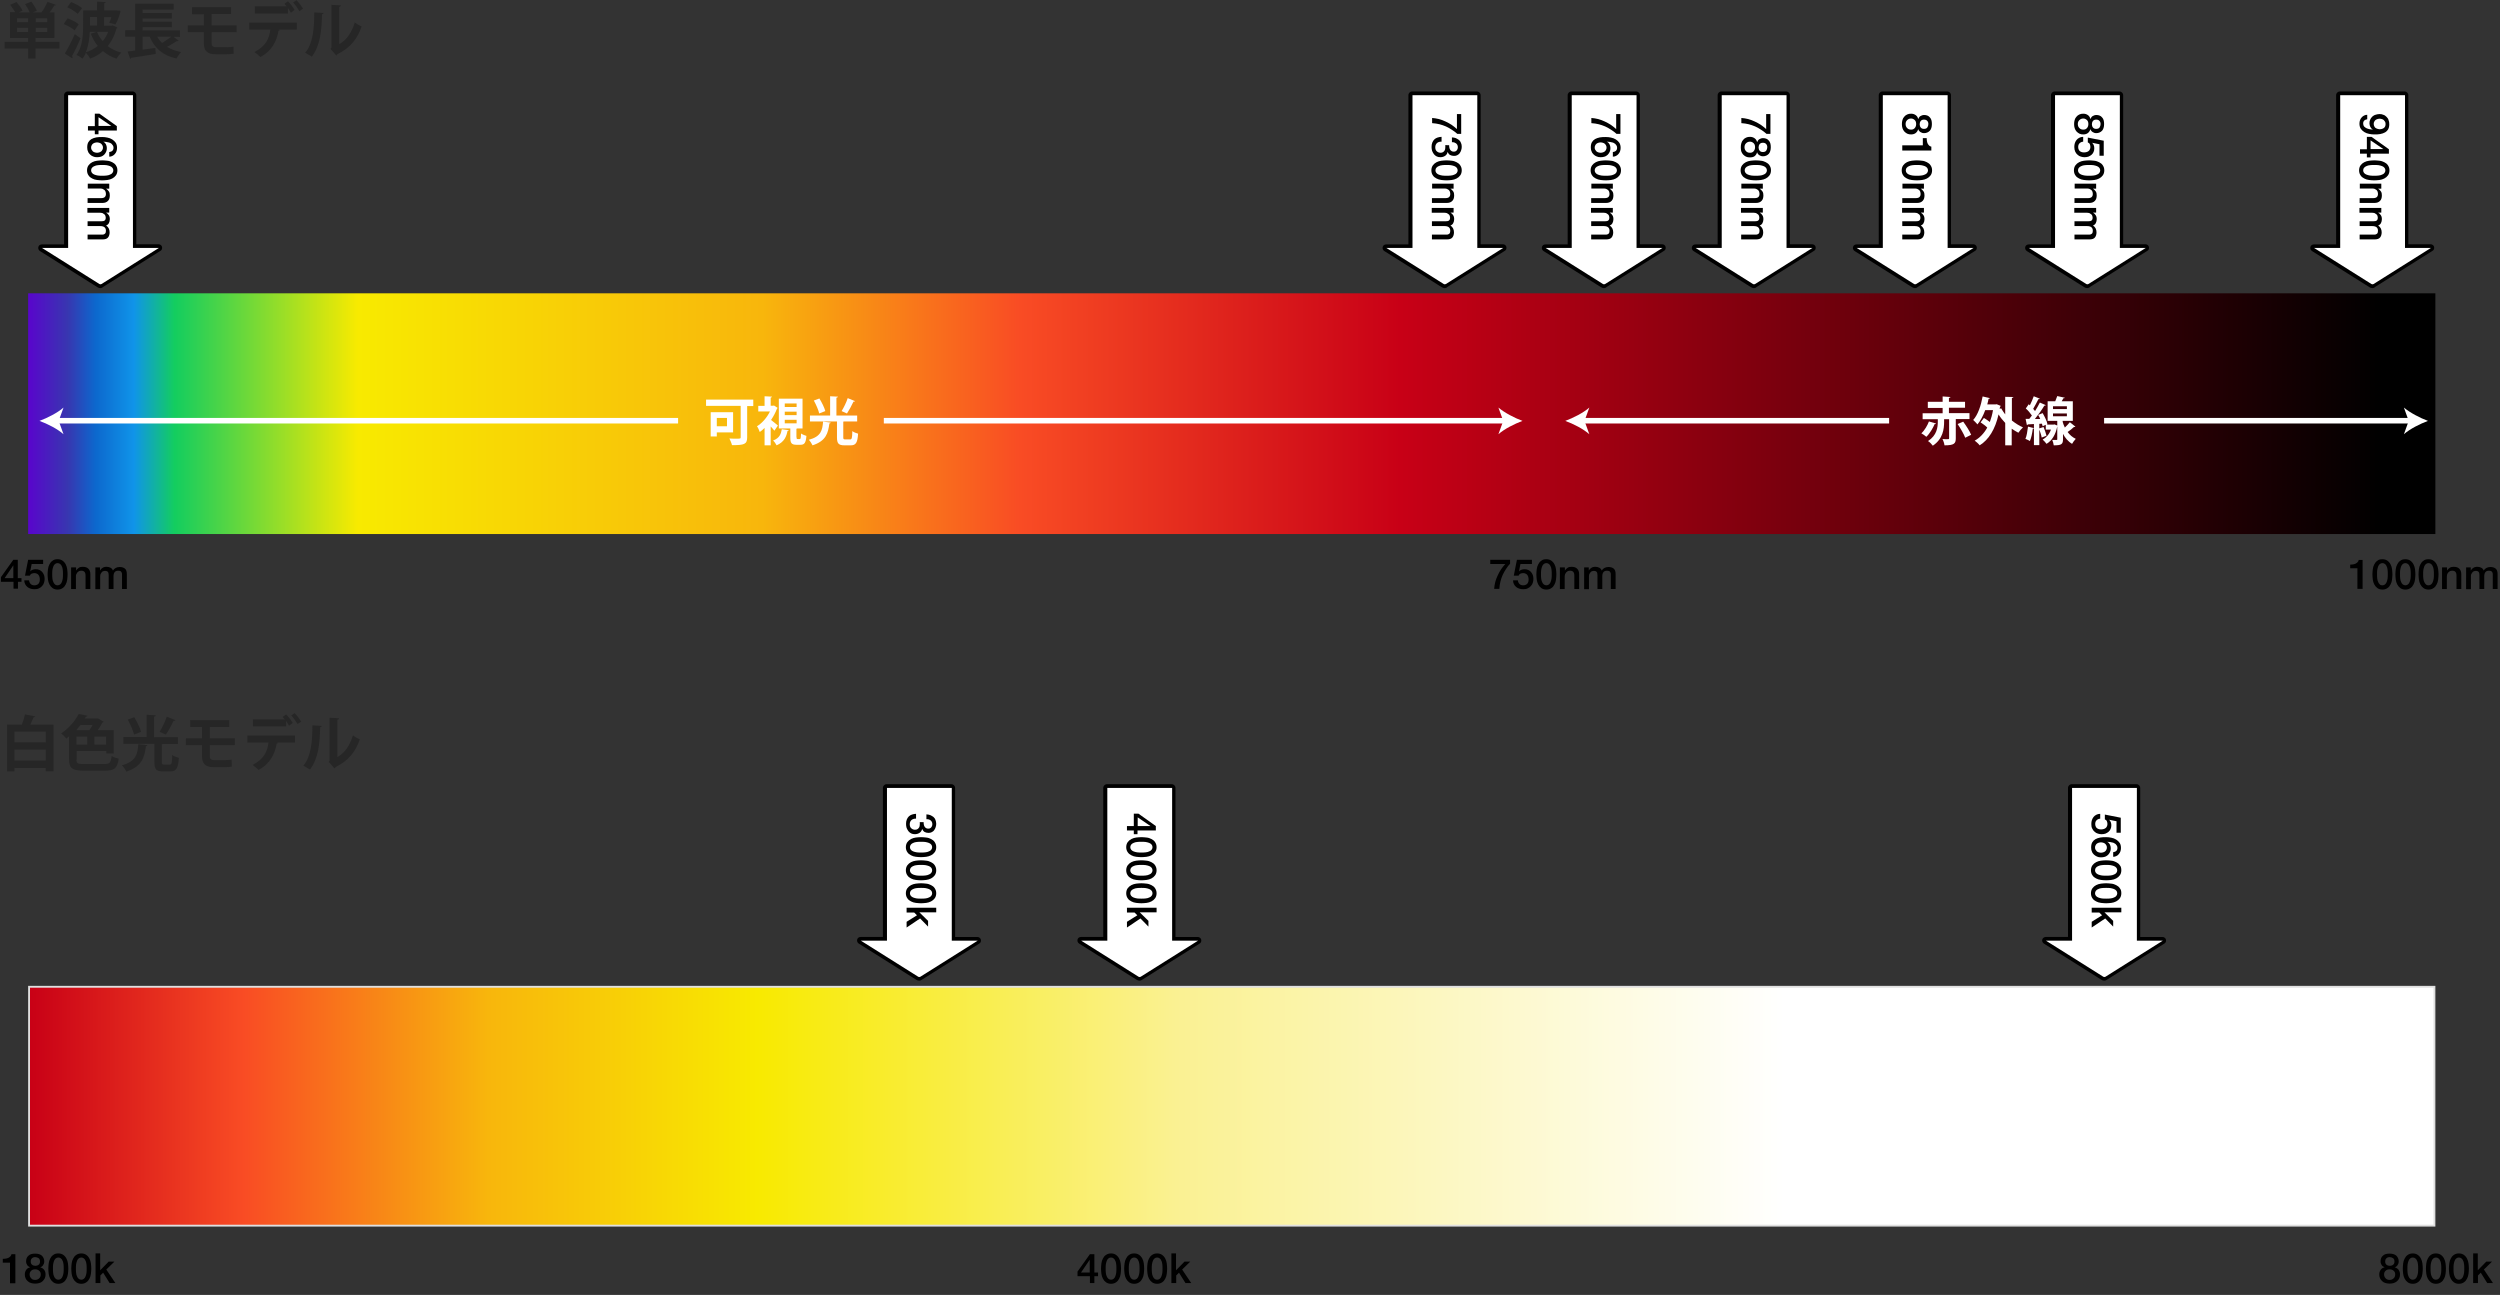 <?xml version="1.0" encoding="utf-8"?>
<!-- Generator: Adobe Illustrator 27.1.1, SVG Export Plug-In . SVG Version: 6.00 Build 0)  -->
<!DOCTYPE svg PUBLIC "-//W3C//DTD SVG 1.1//EN" "http://www.w3.org/Graphics/SVG/1.1/DTD/svg11.dtd">
<svg version="1.1" id="レイヤー_1" xmlns:x="http://ns.adobe.com/Extensibility/1.0/" xmlns:i="http://ns.adobe.com/AdobeIllustrator/10.0/" xmlns:graph="http://ns.adobe.com/Graphs/1.0/"
	 xmlns="http://www.w3.org/2000/svg" xmlns:xlink="http://www.w3.org/1999/xlink" x="0px" y="0px" viewBox="0 0 1350.1 699.3"
	 style="enable-background:new 0 0 1350.1 699.3;" xml:space="preserve">
<rect x="0" y="0" width="1350.1" height="699.3" fill="#333333" stroke="none"/>
<style type="text/css">
	.st0{fill:url(#SVGID_1_);}
	.st1{fill:#FFFFFF;}
	.st2{fill:#262626;}
	.st3{fill:url(#SVGID_00000105422739271918989900000017603661084829201041_);}
	.st4{fill:#E0E0E0;}
</style>
<g>
	<linearGradient id="SVGID_1_" gradientUnits="userSpaceOnUse" x1="15.19" y1="223.434" x2="1315.19" y2="223.434">
		<stop  offset="0" style="stop-color:#5905CC"/>
		<stop  offset="1.639966e-02" style="stop-color:#3836B0"/>
		<stop  offset="2.798588e-02" style="stop-color:#0C68CD"/>
		<stop  offset="4.397552e-02" style="stop-color:#1094E9"/>
		<stop  offset="6.080530e-02" style="stop-color:#13CD5F"/>
		<stop  offset="0.137" style="stop-color:#F8EA00"/>
		<stop  offset="0.305" style="stop-color:#F8B60C"/>
		<stop  offset="0.412" style="stop-color:#F94C24"/>
		<stop  offset="0.57" style="stop-color:#C80016"/>
		<stop  offset="0.978" style="stop-color:#000000"/>
	</linearGradient>
	<rect x="15.2" y="158.4" class="st0" width="1300" height="130"/>
</g>
<g>
	<path d="M11.7,314.2h-2v3.7H7.3v-3.7H0.5v-2.5l6.7-9.4h2.4v9.9h2V314.2z M2.5,312.2h4.7v-6.9h0L2.5,312.2z"/>
	<path d="M15.2,302.3h8.1v2.3h-6.2l-0.8,4l0,0c0.3-0.4,0.8-0.7,1.3-0.9c0.5-0.2,1.1-0.3,1.6-0.3c0.8,0,1.5,0.1,2.1,0.4
		s1.1,0.6,1.5,1.1c0.4,0.5,0.7,1,1,1.7c0.2,0.6,0.3,1.3,0.3,2.1c0,0.6-0.1,1.3-0.3,1.9c-0.2,0.7-0.5,1.3-1,1.8c-0.4,0.5-1,1-1.7,1.3
		c-0.7,0.4-1.5,0.5-2.5,0.5c-0.8,0-1.5-0.1-2.1-0.3c-0.6-0.2-1.2-0.5-1.7-0.9s-0.9-0.9-1.2-1.5c-0.3-0.6-0.5-1.3-0.5-2.1h2.6
		c0.1,0.9,0.4,1.5,0.9,2c0.5,0.5,1.2,0.7,2,0.7c0.5,0,1-0.1,1.4-0.3c0.4-0.2,0.7-0.4,0.9-0.7c0.2-0.3,0.4-0.7,0.5-1.1
		c0.1-0.4,0.1-0.9,0.1-1.3c0-0.4-0.1-0.8-0.2-1.2c-0.1-0.4-0.3-0.7-0.5-1c-0.2-0.3-0.5-0.5-0.9-0.7c-0.4-0.2-0.8-0.3-1.3-0.3
		c-0.5,0-1,0.1-1.5,0.3c-0.5,0.2-0.8,0.6-1,1.1h-2.6L15.2,302.3z"/>
	<path d="M31.1,302c1.1,0,2,0.3,2.7,0.8c0.7,0.5,1.3,1.2,1.7,2c0.4,0.8,0.7,1.7,0.8,2.6c0.1,1,0.2,1.9,0.2,2.8
		c0,0.9-0.1,1.8-0.2,2.8s-0.4,1.8-0.8,2.6c-0.4,0.8-0.9,1.5-1.7,2c-0.7,0.5-1.6,0.8-2.7,0.8s-2-0.3-2.7-0.8c-0.7-0.5-1.3-1.2-1.7-2
		c-0.4-0.8-0.7-1.7-0.8-2.6c-0.1-1-0.2-1.9-0.2-2.8c0-0.9,0.1-1.8,0.2-2.8c0.1-1,0.4-1.8,0.8-2.6c0.4-0.8,0.9-1.5,1.7-2
		C29.1,302.2,30,302,31.1,302z M31.1,316.1c0.6,0,1-0.2,1.4-0.5c0.4-0.3,0.7-0.8,0.9-1.3c0.2-0.5,0.4-1.2,0.5-1.9
		c0.1-0.7,0.1-1.5,0.1-2.3s0-1.6-0.1-2.3c-0.1-0.7-0.2-1.4-0.5-1.9c-0.2-0.6-0.5-1-0.9-1.3c-0.4-0.3-0.8-0.5-1.4-0.5
		c-0.6,0-1,0.2-1.4,0.5c-0.4,0.3-0.7,0.8-0.9,1.3c-0.2,0.6-0.4,1.2-0.5,1.9c-0.1,0.7-0.1,1.5-0.1,2.3s0,1.6,0.1,2.3
		c0.1,0.7,0.2,1.4,0.5,1.9c0.2,0.5,0.5,1,0.9,1.3C30.1,316,30.6,316.1,31.1,316.1z"/>
	<path d="M38.7,306.4h2.4v1.7l0,0c0.4-0.6,0.9-1.1,1.5-1.5c0.6-0.4,1.3-0.5,2.1-0.5c1.3,0,2.3,0.3,3,1c0.7,0.7,1.1,1.6,1.1,3v8h-2.6
		v-7.3c0-0.9-0.2-1.6-0.6-2c-0.4-0.4-0.9-0.6-1.7-0.6c-0.4,0-0.8,0.1-1.2,0.2c-0.3,0.2-0.6,0.4-0.9,0.7c-0.2,0.3-0.4,0.6-0.6,1
		s-0.2,0.8-0.2,1.2v6.8h-2.6V306.4z"/>
	<path d="M51.6,306.4H54v1.6h0.1c0.2-0.3,0.4-0.5,0.6-0.8c0.2-0.2,0.5-0.4,0.8-0.6c0.3-0.2,0.6-0.3,1-0.4c0.4-0.1,0.8-0.1,1.2-0.1
		c0.7,0,1.4,0.2,2,0.5c0.6,0.3,1,0.8,1.3,1.5c0.4-0.6,0.9-1.1,1.5-1.4c0.6-0.3,1.3-0.5,2.1-0.5c1.2,0,2.2,0.3,2.9,0.9
		c0.7,0.6,1,1.6,1,3v8h-2.6v-6.8c0-0.5,0-0.9,0-1.3s-0.1-0.7-0.3-1c-0.1-0.3-0.4-0.5-0.6-0.6s-0.7-0.2-1.2-0.2
		c-0.9,0-1.5,0.3-1.9,0.8c-0.4,0.5-0.6,1.3-0.6,2.3v6.8h-2.6v-7.4c0-0.8-0.1-1.4-0.4-1.8c-0.3-0.4-0.8-0.6-1.6-0.6
		c-0.3,0-0.6,0.1-1,0.2s-0.6,0.3-0.8,0.6c-0.2,0.3-0.4,0.6-0.6,0.9c-0.1,0.4-0.2,0.8-0.2,1.3v6.9h-2.6V306.4z"/>
</g>
<g>
	<path class="st1" d="M406.8,215.9v3.4h-3.3v16.9c0,3.8-1.7,4.2-8.2,4.2c-0.2-1-0.9-2.6-1.4-3.6c1.2,0.1,2.6,0.1,3.6,0.1
		c2.3,0,2.5,0,2.5-0.8v-16.9h-18.7v-3.4H406.8z M395.9,233.5h-8.8v2.2h-3.3v-13.1h12.1V233.5z M392.6,225.7h-5.5v4.5h5.5V225.7z"/>
	<path class="st1" d="M420,220.3c-0.1,0.2-0.3,0.3-0.4,0.4c-0.8,2.1-1.9,4.2-3.2,6.1c1.2,0.9,3.1,2.5,3.7,3l-1.9,2.8
		c-0.5-0.6-1.2-1.5-2-2.3v10.2h-3.3v-9.4c-0.9,0.9-1.7,1.6-2.6,2.2c-0.3-0.9-1-2.5-1.5-3.1c2.8-1.7,5.4-4.7,7-8h-6.3v-3h3.4v-5.2
		l4,0.2c0,0.3-0.2,0.4-0.7,0.5v4.4h1.3l0.5-0.1L420,220.3z M426,232.3c-0.1,0.2-0.3,0.4-0.7,0.4c-0.6,2.9-1.6,5.9-5.9,7.8
		c-0.4-0.8-1.2-2-1.9-2.6c3.5-1.3,4.3-3.6,4.7-6.1L426,232.3z M430.2,236.2c0,0.8,0.1,0.9,0.5,0.9h1.2c0.5,0,0.6-0.4,0.7-3
		c0.6,0.5,2,1,2.9,1.3c-0.3,3.8-1.1,4.8-3.2,4.8h-2.2c-2.7,0-3.3-1-3.3-3.9v-4.9h-6.2v-16.1h12.8v16.1h-2.9
		c-0.1,0.1-0.2,0.1-0.4,0.1V236.2z M423.8,217.9v1.9h6.4v-1.9H423.8z M423.8,222.3v1.9h6.4v-1.9H423.8z M423.8,226.7v1.9h6.4v-1.9
		H423.8z"/>
	<path class="st1" d="M448.6,228.2c0,0.3-0.3,0.4-0.7,0.5c-0.7,5.1-1.7,9.4-9.1,11.8c-0.4-0.9-1.3-2.3-2-3c6.7-1.8,7.3-5.2,7.7-9.8
		L448.6,228.2z M455.4,236.1c0,1,0.1,1.2,1.1,1.2h2.6c0.9,0,1.1-0.6,1.2-4.5c0.7,0.6,2.2,1.2,3.1,1.4c-0.3,4.9-1.2,6.3-4,6.3H456
		c-3.2,0-4-1.1-4-4.3v-8.6h-14.6v-3.2h10.9V214l4.2,0.2c0,0.3-0.3,0.5-0.8,0.6v9.6h11.2v3.2h-7.1c-0.1,0.1-0.3,0.1-0.4,0.1V236.1z
		 M442.5,215.2c1.3,2.1,2.7,4.9,3.2,6.8l-3.3,1.3c-0.4-1.9-1.7-4.8-2.9-7L442.5,215.2z M461.7,216.6c-0.1,0.3-0.4,0.3-0.8,0.3
		c-0.9,2-2.4,4.7-3.5,6.4c0,0-2.9-1.3-2.9-1.3c1.2-1.9,2.6-4.8,3.3-7L461.7,216.6z"/>
</g>
<g>
	<path class="st2" d="M32.1,22.6v3.6H19.2v5.4h-4v-5.4H2.5v-3.6h12.7v-2.1H5.4V6.6h2.8c-0.7-1.2-1.8-2.8-2.7-4l3.4-1.5
		c1.2,1.4,2.7,3.3,3.3,4.6c-0.7,0.4-1.4,0.7-2,1h5.8c-0.5-1.3-1.5-3.1-2.5-4.5l3.5-1.3c1.1,1.5,2.3,3.5,2.9,4.9l-2.3,0.9h4.8
		c1.2-1.6,2.5-4,3.3-5.7l4.7,1.7C30.1,2.8,29.8,3,29.3,3c-0.6,1.1-1.6,2.5-2.5,3.7h2.6v13.8H19.2v2.1H32.1z M15.2,12V9.9h-6V12H15.2
		z M9.2,17.3h6V15h-6V17.3z M25.5,12V9.9h-6.2V12H25.5z M25.5,17.3V15h-6.2v2.3H25.5z"/>
	<path class="st2" d="M36.5,9.9c2,0.7,4.7,2.1,6,3.2l-2.2,3.3c-1.2-1.1-3.8-2.6-5.9-3.4L36.5,9.9z M35,28.9
		c1.6-2.5,3.7-6.7,5.4-10.5l3.1,2.3c-1.5,3.5-3.2,7.1-4.6,9.6c0.2,0.2,0.3,0.5,0.3,0.7c0,0.2-0.1,0.3-0.2,0.5L35,28.9z M38.4,1.1
		c2,0.8,4.6,2.1,5.9,3.3L42,7.5c-1.2-1.1-3.7-2.7-5.7-3.6L38.4,1.1z M60.9,13.7l2.5,1.2c-0.1,0.2-0.2,0.4-0.5,0.5
		c-1,3.8-2.6,6.9-4.7,9.5c2,1.6,4.5,2.8,7.3,3.5c-0.8,0.8-2,2.3-2.5,3.3c-2.9-0.9-5.3-2.3-7.4-4.1c-2,1.8-4.4,3.1-6.9,4.1
		c-0.4-0.9-1.6-2.4-2.3-3.2c-0.5,1.1-1.1,2.2-1.8,3.2c-0.7-0.6-2.3-1.6-3.3-2c3.3-4.5,3.6-11.1,3.6-15.7V5.6h7.5V0.9l4.7,0.2
		c0,0.3-0.3,0.5-0.8,0.7v3.8h6.5l2.3,0.2c0,1-1.5,5.3-2.7,7.4l-3.4-0.9c0.4-0.8,0.8-1.9,1.1-3h-3.9v4.6h3.9L60.9,13.7z M52.3,17.2
		h-3.8c-0.2,3.5-0.7,7.6-2.2,11.1c2.4-0.8,4.7-2,6.5-3.5c-1.6-1.9-2.8-4.2-3.8-6.6L52.3,17.2z M52.4,9.2h-3.8v4.6h3.8V9.2z
		 M52.4,17.2c0.7,1.9,1.8,3.5,3.1,5c1.2-1.5,2.2-3.1,2.9-5H52.4z"/>
	<path class="st2" d="M93.6,19.8l2.9,2.2c-0.2,0.2-0.6,0.3-1,0.2c-1.4,0.9-3.4,2.1-5.3,3.1c2.1,1.3,4.6,2.2,7.6,2.8
		c-0.8,0.8-2,2.5-2.5,3.5C87.9,30,83.5,26,80.8,19.8H77v7c2.2-0.3,4.6-0.6,6.9-0.9l0.2,3.2c-4.8,0.8-9.9,1.7-13.2,2.1
		c-0.1,0.3-0.3,0.5-0.6,0.6l-1.4-4l4.1-0.5v-7.5h-5.4v-3.5H73V2h20.8v3.2H77V7h15.8v3H77v1.7h15.8v3H77v1.7h20.2v3.5H93.6z
		 M84.9,19.8c0.7,1.3,1.6,2.4,2.6,3.4c1.7-1,3.6-2.3,5-3.4H84.9z"/>
	<path class="st2" d="M114.3,17.5v5.8c0,1.4,0.5,2.2,2.5,2.2h5.5c1.1,0,3-0.1,3.8-0.3l0.1,3.8c-0.9,0.2-2.7,0.3-3.9,0.3h-6
		c-4.7,0-6.2-2.2-6.2-6v-5.9h-8.7v-3.7h8.7V7.7h-6.4V3.9h21.1v3.7h-10.5v6.1h13.5v3.7H114.3z"/>
	<path class="st2" d="M134.6,16v-3.8h25.7V16h-9.9l0.7,0.2c-0.1,0.2-0.3,0.4-0.7,0.4c-0.8,5.1-3.4,10.9-9.8,14.2
		c-0.6-0.7-2.3-2.1-3.2-2.7c6.2-3.2,8-7.3,8.6-12.1H134.6z M157.1,6.9c-0.4-0.7-1-1.7-1.6-2.6v3h-17.9V3.4h17.2
		c-0.4-0.5-0.8-0.9-1.2-1.3l1.9-1.4c1.3,1.2,2.8,3.3,3.6,4.6L157.1,6.9z M161.7,6c-0.7-1.2-2.2-3.4-3.4-4.6l1.8-1.3
		c1.3,1.3,2.8,3.3,3.6,4.6L161.7,6z"/>
	<path class="st2" d="M174.7,7c0,0.4-0.3,0.7-0.8,0.7c-0.2,9.3-1,16.9-5.5,22.9c-0.9-0.6-2.5-1.5-3.6-2.1c4.3-5,4.9-13.5,4.9-21.8
		L174.7,7z M183.1,23.9c4.4-2.4,7-6.8,8.5-11.8c0.8,0.7,2.7,1.8,3.7,2.2c-2.3,6.7-6.1,11.5-13,14.9c-0.2,0.3-0.5,0.7-0.7,0.8
		l-3.1-3.6l0.5-0.7V2.6l5.1,0.3c-0.1,0.4-0.3,0.7-0.9,0.8V23.9z"/>
</g>
<g>
	<path d="M804.8,302.3h10.7v2.1c-0.8,0.9-1.6,1.9-2.2,2.9s-1.3,2-1.8,3.2c-0.5,1.1-0.9,2.3-1.2,3.5s-0.5,2.6-0.6,4h-2.8
		c0.1-1.2,0.3-2.5,0.6-3.7s0.8-2.4,1.3-3.5c0.5-1.1,1.1-2.2,1.8-3.3c0.7-1,1.5-2,2.3-2.9h-8.1V302.3z"/>
	<path d="M819.2,302.3h8.1v2.3h-6.2l-0.8,4l0,0c0.3-0.4,0.8-0.7,1.3-0.9c0.5-0.2,1.1-0.3,1.6-0.3c0.8,0,1.5,0.1,2.1,0.4
		s1.1,0.6,1.5,1.1s0.7,1,1,1.7c0.2,0.6,0.3,1.3,0.3,2.1c0,0.6-0.1,1.3-0.3,1.9c-0.2,0.7-0.5,1.3-1,1.8c-0.4,0.5-1,1-1.7,1.3
		c-0.7,0.4-1.5,0.5-2.5,0.5c-0.8,0-1.5-0.1-2.1-0.3c-0.7-0.2-1.2-0.5-1.7-0.9c-0.5-0.4-0.9-0.9-1.2-1.5c-0.3-0.6-0.5-1.3-0.5-2.1
		h2.6c0.1,0.9,0.4,1.5,0.9,2c0.5,0.5,1.2,0.7,2,0.7c0.5,0,1-0.1,1.4-0.3c0.4-0.2,0.7-0.4,0.9-0.7c0.2-0.3,0.4-0.7,0.5-1.1
		c0.1-0.4,0.1-0.9,0.1-1.3c0-0.4-0.1-0.8-0.2-1.2s-0.3-0.7-0.5-1c-0.2-0.3-0.5-0.5-0.9-0.7c-0.4-0.2-0.8-0.3-1.3-0.3
		c-0.5,0-1,0.1-1.5,0.3c-0.5,0.2-0.8,0.6-1,1.1h-2.6L819.2,302.3z"/>
	<path d="M835.1,302c1.1,0,2,0.3,2.7,0.8c0.7,0.5,1.3,1.2,1.7,2c0.4,0.8,0.7,1.7,0.8,2.6c0.1,1,0.2,1.9,0.2,2.8
		c0,0.9-0.1,1.8-0.2,2.8c-0.1,1-0.4,1.8-0.8,2.6c-0.4,0.8-0.9,1.5-1.7,2c-0.7,0.5-1.6,0.8-2.7,0.8s-2-0.3-2.7-0.8
		c-0.7-0.5-1.3-1.2-1.7-2s-0.7-1.7-0.8-2.6c-0.1-1-0.2-1.9-0.2-2.8c0-0.9,0.1-1.8,0.2-2.8c0.1-1,0.4-1.8,0.8-2.6s0.9-1.5,1.7-2
		C833.1,302.2,834,302,835.1,302z M835.1,316.1c0.6,0,1-0.2,1.4-0.5s0.7-0.8,0.9-1.3c0.2-0.5,0.4-1.2,0.5-1.9
		c0.1-0.7,0.1-1.5,0.1-2.3s0-1.6-0.1-2.3c-0.1-0.7-0.2-1.4-0.5-1.9c-0.2-0.6-0.5-1-0.9-1.3s-0.8-0.5-1.4-0.5c-0.6,0-1,0.2-1.4,0.5
		s-0.7,0.8-0.9,1.3c-0.2,0.6-0.4,1.2-0.5,1.9c-0.1,0.7-0.1,1.5-0.1,2.3s0,1.6,0.1,2.3c0.1,0.7,0.2,1.4,0.5,1.9
		c0.2,0.5,0.5,1,0.9,1.3S834.6,316.1,835.1,316.1z"/>
	<path d="M842.7,306.4h2.4v1.7l0,0c0.4-0.6,0.9-1.1,1.5-1.5s1.3-0.5,2.1-0.5c1.3,0,2.3,0.3,3,1c0.7,0.7,1.1,1.6,1.1,3v8h-2.6v-7.3
		c0-0.9-0.2-1.6-0.6-2c-0.4-0.4-0.9-0.6-1.7-0.6c-0.4,0-0.8,0.1-1.2,0.2c-0.3,0.2-0.6,0.4-0.9,0.7c-0.2,0.3-0.4,0.6-0.6,1
		c-0.1,0.4-0.2,0.8-0.2,1.2v6.8h-2.6V306.4z"/>
	<path d="M855.6,306.4h2.4v1.6h0.1c0.2-0.3,0.4-0.5,0.6-0.8c0.2-0.2,0.5-0.4,0.8-0.6c0.3-0.2,0.6-0.3,1-0.4c0.4-0.1,0.8-0.1,1.2-0.1
		c0.7,0,1.4,0.2,2,0.5c0.6,0.3,1,0.8,1.3,1.5c0.4-0.6,0.9-1.1,1.5-1.4c0.6-0.3,1.3-0.5,2.1-0.5c1.2,0,2.2,0.3,2.9,0.9
		c0.7,0.6,1,1.6,1,3v8h-2.6v-6.8c0-0.5,0-0.9,0-1.3c0-0.4-0.1-0.7-0.3-1c-0.1-0.3-0.4-0.5-0.6-0.6c-0.3-0.1-0.7-0.2-1.2-0.2
		c-0.9,0-1.5,0.3-1.9,0.8c-0.4,0.5-0.6,1.3-0.6,2.3v6.8h-2.6v-7.4c0-0.8-0.1-1.4-0.4-1.8c-0.3-0.4-0.8-0.6-1.6-0.6
		c-0.3,0-0.6,0.1-1,0.2c-0.3,0.1-0.6,0.3-0.8,0.6c-0.2,0.3-0.4,0.6-0.6,0.9c-0.1,0.4-0.2,0.8-0.2,1.3v6.9h-2.6V306.4z"/>
</g>
<g>
	<path d="M1269.1,304.9c0.5,0,1.1,0,1.6-0.1c0.5-0.1,1-0.2,1.4-0.4s0.8-0.5,1.1-0.8c0.3-0.3,0.5-0.7,0.6-1.2h2.1V318h-2.8v-11.1
		h-3.9V304.9z"/>
	<path d="M1286.6,302c1.1,0,2,0.3,2.7,0.8c0.7,0.5,1.3,1.2,1.7,2s0.7,1.7,0.8,2.6c0.1,1,0.2,1.9,0.2,2.8c0,0.9-0.1,1.8-0.2,2.8
		c-0.1,1-0.4,1.8-0.8,2.6s-0.9,1.5-1.7,2c-0.7,0.5-1.6,0.8-2.7,0.8s-2-0.3-2.7-0.8c-0.7-0.5-1.3-1.2-1.7-2c-0.4-0.8-0.7-1.7-0.8-2.6
		c-0.1-1-0.2-1.9-0.2-2.8c0-0.9,0.1-1.8,0.2-2.8c0.1-1,0.4-1.8,0.8-2.6c0.4-0.8,0.9-1.5,1.7-2C1284.5,302.2,1285.5,302,1286.6,302z
		 M1286.6,316.1c0.6,0,1-0.2,1.4-0.5c0.4-0.3,0.7-0.8,0.9-1.3c0.2-0.5,0.4-1.2,0.5-1.9s0.1-1.5,0.1-2.3s0-1.6-0.1-2.3
		s-0.2-1.4-0.5-1.9c-0.2-0.6-0.5-1-0.9-1.3c-0.4-0.3-0.8-0.5-1.4-0.5c-0.6,0-1,0.2-1.4,0.5c-0.4,0.3-0.7,0.8-0.9,1.3
		c-0.2,0.6-0.4,1.2-0.5,1.9s-0.1,1.5-0.1,2.3s0,1.6,0.1,2.3s0.2,1.4,0.5,1.9c0.2,0.5,0.5,1,0.9,1.3
		C1285.5,316,1286,316.1,1286.6,316.1z"/>
	<path d="M1299,302c1.1,0,2,0.3,2.7,0.8c0.7,0.5,1.3,1.2,1.7,2c0.4,0.8,0.7,1.7,0.8,2.6c0.1,1,0.2,1.9,0.2,2.8
		c0,0.9-0.1,1.8-0.2,2.8c-0.1,1-0.4,1.8-0.8,2.6c-0.4,0.8-0.9,1.5-1.7,2c-0.7,0.5-1.6,0.8-2.7,0.8s-2-0.3-2.7-0.8
		c-0.7-0.5-1.3-1.2-1.7-2s-0.7-1.7-0.8-2.6c-0.1-1-0.2-1.9-0.2-2.8c0-0.9,0.1-1.8,0.2-2.8c0.1-1,0.4-1.8,0.8-2.6s0.9-1.5,1.7-2
		C1297,302.2,1297.9,302,1299,302z M1299,316.1c0.6,0,1-0.2,1.4-0.5s0.7-0.8,0.9-1.3c0.2-0.5,0.4-1.2,0.5-1.9
		c0.1-0.7,0.1-1.5,0.1-2.3s0-1.6-0.1-2.3c-0.1-0.7-0.2-1.4-0.5-1.9c-0.2-0.6-0.5-1-0.9-1.3s-0.8-0.5-1.4-0.5c-0.6,0-1,0.2-1.4,0.5
		s-0.7,0.8-0.9,1.3c-0.2,0.6-0.4,1.2-0.5,1.9c-0.1,0.7-0.1,1.5-0.1,2.3s0,1.6,0.1,2.3c0.1,0.7,0.2,1.4,0.5,1.9
		c0.2,0.5,0.5,1,0.9,1.3S1298.5,316.1,1299,316.1z"/>
	<path d="M1311.5,302c1.1,0,2,0.3,2.7,0.8c0.7,0.5,1.3,1.2,1.7,2s0.7,1.7,0.8,2.6c0.1,1,0.2,1.9,0.2,2.8c0,0.9-0.1,1.8-0.2,2.8
		c-0.1,1-0.4,1.8-0.8,2.6s-0.9,1.5-1.7,2c-0.7,0.5-1.6,0.8-2.7,0.8s-2-0.3-2.7-0.8c-0.7-0.5-1.3-1.2-1.7-2c-0.4-0.8-0.7-1.7-0.8-2.6
		c-0.1-1-0.2-1.9-0.2-2.8c0-0.9,0.1-1.8,0.2-2.8c0.1-1,0.4-1.8,0.8-2.6c0.4-0.8,0.9-1.5,1.7-2C1309.5,302.2,1310.4,302,1311.5,302z
		 M1311.5,316.1c0.6,0,1-0.2,1.4-0.5c0.4-0.3,0.7-0.8,0.9-1.3c0.2-0.5,0.4-1.2,0.5-1.9s0.1-1.5,0.1-2.3s0-1.6-0.1-2.3
		s-0.2-1.4-0.5-1.9c-0.2-0.6-0.5-1-0.9-1.3c-0.4-0.3-0.8-0.5-1.4-0.5c-0.6,0-1,0.2-1.4,0.5c-0.4,0.3-0.7,0.8-0.9,1.3
		c-0.2,0.6-0.4,1.2-0.5,1.9s-0.1,1.5-0.1,2.3s0,1.6,0.1,2.3s0.2,1.4,0.5,1.9c0.2,0.5,0.5,1,0.9,1.3
		C1310.5,316,1310.9,316.1,1311.5,316.1z"/>
	<path d="M1319.1,306.4h2.4v1.7l0,0c0.4-0.6,0.9-1.1,1.5-1.5c0.6-0.4,1.3-0.5,2.1-0.5c1.3,0,2.3,0.3,3,1c0.7,0.7,1.1,1.6,1.1,3v8
		h-2.6v-7.3c0-0.9-0.2-1.6-0.6-2c-0.4-0.4-0.9-0.6-1.7-0.6c-0.4,0-0.8,0.1-1.2,0.2c-0.3,0.2-0.6,0.4-0.9,0.7s-0.4,0.6-0.6,1
		c-0.1,0.4-0.2,0.8-0.2,1.2v6.8h-2.6V306.4z"/>
	<path d="M1331.9,306.4h2.4v1.6h0.1c0.2-0.3,0.4-0.5,0.6-0.8c0.2-0.2,0.5-0.4,0.8-0.6c0.3-0.2,0.6-0.3,1-0.4
		c0.4-0.1,0.8-0.1,1.2-0.1c0.7,0,1.4,0.2,2,0.5s1,0.8,1.3,1.5c0.4-0.6,0.9-1.1,1.5-1.4s1.3-0.5,2.1-0.5c1.2,0,2.2,0.3,2.9,0.9
		c0.7,0.6,1,1.6,1,3v8h-2.6v-6.8c0-0.5,0-0.9,0-1.3c0-0.4-0.1-0.7-0.3-1s-0.4-0.5-0.6-0.6c-0.3-0.1-0.7-0.2-1.2-0.2
		c-0.9,0-1.5,0.3-1.9,0.8c-0.4,0.5-0.6,1.3-0.6,2.3v6.8h-2.6v-7.4c0-0.8-0.1-1.4-0.4-1.8c-0.3-0.4-0.8-0.6-1.6-0.6
		c-0.3,0-0.6,0.1-1,0.2c-0.3,0.1-0.6,0.3-0.8,0.6c-0.2,0.3-0.4,0.6-0.6,0.9s-0.2,0.8-0.2,1.3v6.9h-2.6V306.4z"/>
</g>
<g>
	<path class="st1" d="M72.7,132.9V51.4c0-0.6-0.4-1-1-1h-35c-0.6,0-1,0.4-1,1v81.5h-13c-1,0-1.4,1.3-0.5,1.8l31,19.5
		c0.7,0.4,1.5,0.4,2.1,0l31-19.5c0.8-0.5,0.5-1.8-0.5-1.8H72.7z"/>
	<path d="M54.2,155.6c-0.6,0-1.1-0.2-1.6-0.5l-31-19.5c-0.8-0.5-1.1-1.4-0.9-2.2c0.2-0.9,1-1.4,1.9-1.4h12V51.4c0-1.1,0.9-2,2-2h35
		c1.1,0,2,0.9,2,2v80.5h12c0.9,0,1.7,0.6,1.9,1.4c0.2,0.9-0.1,1.8-0.9,2.2l-31,19.5C55.3,155.4,54.7,155.6,54.2,155.6z M22.7,133.9
		l31,19.5c0.3,0.2,0.7,0.2,1.1,0l31-19.5h-14V51.4h-35v82.5H22.7z"/>
</g>
<g>
	<path d="M51.2,72.5v-2h-3.7v-2.4h3.7v-6.7h2.5l9.4,6.7v2.4h-9.9v2H51.2z M53.2,63.3v4.7h6.9v0L53.2,63.3z"/>
	<path d="M59.1,82.1c0.6-0.1,1.2-0.3,1.6-0.7c0.4-0.4,0.6-0.9,0.6-1.6c0-0.5-0.1-0.9-0.3-1.2c-0.2-0.3-0.4-0.6-0.7-0.9
		s-0.6-0.4-1-0.6c-0.4-0.1-0.8-0.3-1.2-0.3c-0.4-0.1-0.8-0.2-1.2-0.2s-0.8-0.1-1.1-0.1l0,0c0.6,0.3,1.1,0.8,1.4,1.4
		c0.3,0.6,0.5,1.3,0.5,2c0,0.8-0.1,1.5-0.4,2.1c-0.3,0.6-0.6,1.1-1.1,1.6c-0.5,0.4-1,0.8-1.7,1c-0.6,0.2-1.3,0.3-2.1,0.3
		c-0.8,0-1.5-0.1-2.1-0.4c-0.6-0.2-1.2-0.6-1.7-1.1s-0.9-1-1.1-1.7c-0.3-0.6-0.4-1.4-0.4-2.1c0-1.2,0.2-2.1,0.6-2.8
		c0.4-0.7,1-1.3,1.7-1.7c0.7-0.4,1.6-0.7,2.6-0.9c1-0.2,2.1-0.2,3.2-0.2c0.9,0,1.9,0.1,2.8,0.3c1,0.2,1.8,0.5,2.6,1s1.4,1.1,1.9,1.8
		c0.5,0.8,0.7,1.7,0.7,2.8c0,0.6-0.1,1.2-0.3,1.8c-0.2,0.6-0.5,1-0.9,1.5c-0.4,0.4-0.8,0.8-1.3,1c-0.5,0.3-1.1,0.4-1.7,0.4V82.1z
		 M49.2,79.7c0,0.5,0.1,0.9,0.3,1.2c0.2,0.3,0.4,0.6,0.7,0.9c0.3,0.2,0.6,0.4,1,0.5c0.4,0.1,0.8,0.2,1.2,0.2c0.4,0,0.8-0.1,1.2-0.2
		c0.4-0.1,0.7-0.3,1-0.5c0.3-0.2,0.5-0.5,0.7-0.9c0.2-0.3,0.3-0.7,0.3-1.2s-0.1-0.9-0.3-1.2c-0.2-0.4-0.4-0.6-0.7-0.9
		c-0.3-0.2-0.6-0.4-1-0.5c-0.4-0.1-0.8-0.2-1.2-0.2c-0.4,0-0.8,0.1-1.2,0.2c-0.4,0.1-0.7,0.3-1,0.5c-0.3,0.2-0.5,0.5-0.7,0.9
		C49.3,78.8,49.2,79.2,49.2,79.7z"/>
	<path d="M63.4,92c0,1.1-0.3,2-0.8,2.7c-0.5,0.7-1.2,1.3-2,1.7c-0.8,0.4-1.7,0.7-2.6,0.8c-1,0.1-1.9,0.2-2.8,0.2s-1.8-0.1-2.8-0.2
		c-1-0.1-1.8-0.4-2.6-0.8c-0.8-0.4-1.5-0.9-2-1.7c-0.5-0.7-0.8-1.6-0.8-2.7s0.3-2,0.8-2.7c0.5-0.7,1.2-1.3,2-1.7
		c0.8-0.4,1.7-0.7,2.6-0.8c1-0.1,1.9-0.2,2.8-0.2s1.8,0.1,2.8,0.2c1,0.1,1.8,0.4,2.6,0.8c0.8,0.4,1.5,0.9,2,1.7S63.4,90.8,63.4,92z
		 M49.2,92c0,0.6,0.2,1,0.5,1.4c0.3,0.4,0.8,0.7,1.3,0.9c0.5,0.2,1.2,0.4,1.9,0.5s1.5,0.1,2.3,0.1c0.8,0,1.6,0,2.3-0.1
		c0.7-0.1,1.4-0.2,1.9-0.5c0.6-0.2,1-0.5,1.3-0.9c0.3-0.4,0.5-0.8,0.5-1.4c0-0.6-0.2-1-0.5-1.4c-0.3-0.4-0.8-0.7-1.3-0.9
		c-0.6-0.2-1.2-0.4-1.9-0.5c-0.7-0.1-1.5-0.1-2.3-0.1c-0.8,0-1.6,0-2.3,0.1c-0.7,0.1-1.4,0.2-1.9,0.5c-0.5,0.2-1,0.5-1.3,0.9
		C49.4,90.9,49.2,91.4,49.2,92z"/>
	<path d="M59,99.5v2.4h-1.7l0,0c0.6,0.4,1.1,0.9,1.5,1.5c0.4,0.6,0.5,1.3,0.5,2.1c0,1.3-0.3,2.3-1,3c-0.7,0.7-1.6,1.1-3,1.1h-8v-2.6
		h7.3c0.9,0,1.6-0.2,2-0.6s0.6-0.9,0.6-1.7c0-0.4-0.1-0.8-0.2-1.2s-0.4-0.6-0.6-0.9c-0.3-0.2-0.6-0.4-1-0.6
		c-0.4-0.1-0.8-0.2-1.2-0.2h-6.8v-2.6H59z"/>
	<path d="M59,112.4v2.4h-1.6v0.1c0.3,0.2,0.5,0.4,0.8,0.6c0.2,0.2,0.4,0.5,0.6,0.8c0.2,0.3,0.3,0.6,0.4,1c0.1,0.4,0.1,0.8,0.1,1.2
		c0,0.7-0.2,1.4-0.5,2c-0.3,0.6-0.8,1-1.5,1.3c0.6,0.4,1.1,0.9,1.4,1.5c0.3,0.6,0.5,1.3,0.5,2.1c0,1.2-0.3,2.2-0.9,2.9
		c-0.6,0.7-1.6,1-3,1h-8v-2.6h6.8c0.5,0,0.9,0,1.3,0s0.7-0.1,1-0.3s0.5-0.4,0.6-0.6c0.1-0.3,0.2-0.7,0.2-1.2c0-0.9-0.3-1.5-0.8-1.9
		c-0.5-0.4-1.3-0.6-2.3-0.6h-6.8v-2.6h7.4c0.8,0,1.4-0.1,1.8-0.4s0.6-0.8,0.6-1.6c0-0.3-0.1-0.6-0.2-1c-0.1-0.3-0.3-0.6-0.6-0.8
		s-0.6-0.4-0.9-0.6c-0.4-0.1-0.8-0.2-1.3-0.2h-6.9v-2.6H59z"/>
</g>
<g>
	<path class="st1" d="M798.7,132.9V51.4c0-0.6-0.4-1-1-1h-35c-0.6,0-1,0.4-1,1v81.5h-13c-1,0-1.4,1.3-0.5,1.8l31,19.5
		c0.7,0.4,1.5,0.4,2.1,0l31-19.5c0.8-0.5,0.5-1.8-0.5-1.8H798.7z"/>
	<path d="M780.2,155.6c-0.6,0-1.1-0.2-1.6-0.5l-31-19.5c-0.8-0.5-1.1-1.4-0.9-2.2c0.2-0.9,1-1.4,1.9-1.4h12V51.4c0-1.1,0.9-2,2-2h35
		c1.1,0,2,0.9,2,2v80.5h12c0.9,0,1.7,0.6,1.9,1.4c0.2,0.9-0.1,1.8-0.9,2.2l-31,19.5C781.3,155.4,780.7,155.6,780.2,155.6z
		 M748.7,133.9l31,19.5c0.3,0.2,0.7,0.2,1.1,0l31-19.5h-14V51.4h-35v82.5H748.7z"/>
</g>
<g>
	<path d="M789.1,61.6v10.7H787c-0.9-0.8-1.9-1.6-2.9-2.2s-2-1.3-3.2-1.8s-2.3-0.9-3.5-1.2c-1.2-0.3-2.6-0.5-4-0.6v-2.8
		c1.2,0.1,2.5,0.3,3.7,0.6c1.2,0.3,2.4,0.8,3.5,1.3c1.1,0.5,2.2,1.1,3.3,1.8c1,0.7,2,1.5,2.9,2.3v-8.1H789.1z"/>
	<path d="M782.6,78.4c0,0.4,0,0.8,0.1,1.3c0.1,0.4,0.2,0.8,0.4,1.1c0.2,0.3,0.4,0.6,0.8,0.8c0.3,0.2,0.7,0.3,1.2,0.3
		c0.7,0,1.2-0.2,1.6-0.7c0.4-0.5,0.6-1,0.6-1.8c0-0.4-0.1-0.8-0.3-1.2c-0.2-0.3-0.4-0.6-0.7-0.8c-0.3-0.2-0.7-0.4-1-0.5
		s-0.8-0.1-1.2-0.1v-2.6c0.8,0,1.5,0.2,2.1,0.4c0.6,0.3,1.2,0.6,1.7,1c0.5,0.4,0.9,1,1.1,1.6c0.3,0.6,0.4,1.3,0.4,2.1
		c0,0.6-0.1,1.2-0.3,1.8s-0.4,1.1-0.8,1.6c-0.3,0.5-0.8,0.8-1.3,1.1c-0.5,0.3-1.1,0.4-1.8,0.4c-0.8,0-1.5-0.2-2.1-0.5
		s-1-0.9-1.3-1.7h0c-0.2,0.9-0.6,1.6-1.3,2.1c-0.7,0.5-1.6,0.8-2.6,0.8c-0.7,0-1.4-0.1-2-0.4c-0.6-0.3-1.1-0.7-1.5-1.2
		c-0.4-0.5-0.7-1.1-1-1.8c-0.2-0.7-0.3-1.4-0.3-2.1c0-0.9,0.1-1.7,0.4-2.4s0.6-1.2,1.1-1.7c0.5-0.5,1.1-0.8,1.7-1
		c0.7-0.2,1.4-0.4,2.2-0.4v2.6c-1,0-1.8,0.2-2.4,0.7c-0.6,0.5-1,1.3-1,2.3c0,0.9,0.2,1.6,0.7,2.1s1.2,0.9,2.1,0.9
		c0.6,0,1.1-0.1,1.5-0.4s0.6-0.6,0.8-0.9c0.2-0.4,0.3-0.8,0.3-1.3s0.1-1,0-1.5H782.6z"/>
	<path d="M789.4,92c0,1.1-0.3,2-0.8,2.7c-0.5,0.7-1.2,1.3-2,1.7c-0.8,0.4-1.7,0.7-2.6,0.8c-1,0.1-1.9,0.2-2.8,0.2
		c-0.9,0-1.8-0.1-2.8-0.2c-1-0.1-1.8-0.4-2.6-0.8c-0.8-0.4-1.5-0.9-2-1.7c-0.5-0.7-0.8-1.6-0.8-2.7s0.3-2,0.8-2.7
		c0.5-0.7,1.2-1.3,2-1.7c0.8-0.4,1.7-0.7,2.6-0.8c1-0.1,1.9-0.2,2.8-0.2c0.9,0,1.8,0.1,2.8,0.2c1,0.1,1.8,0.4,2.6,0.8
		c0.8,0.4,1.5,0.9,2,1.7S789.4,90.8,789.4,92z M775.2,92c0,0.6,0.2,1,0.5,1.4c0.3,0.4,0.8,0.7,1.3,0.9c0.5,0.2,1.2,0.4,1.9,0.5
		c0.7,0.1,1.5,0.1,2.3,0.1c0.8,0,1.6,0,2.3-0.1c0.7-0.1,1.4-0.2,1.9-0.5c0.6-0.2,1-0.5,1.3-0.9c0.3-0.4,0.5-0.8,0.5-1.4
		c0-0.6-0.2-1-0.5-1.4c-0.3-0.4-0.8-0.7-1.3-0.9c-0.6-0.2-1.2-0.4-1.9-0.5c-0.7-0.1-1.5-0.1-2.3-0.1c-0.8,0-1.6,0-2.3,0.1
		c-0.7,0.1-1.4,0.2-1.9,0.5c-0.5,0.2-1,0.5-1.3,0.9C775.4,90.9,775.2,91.4,775.2,92z"/>
	<path d="M785,99.5v2.4h-1.7l0,0c0.6,0.4,1.1,0.9,1.5,1.5c0.4,0.6,0.5,1.3,0.5,2.1c0,1.3-0.3,2.3-1,3c-0.7,0.7-1.6,1.1-3,1.1h-8
		v-2.6h7.3c0.9,0,1.6-0.2,2-0.6s0.6-0.9,0.6-1.7c0-0.4-0.1-0.8-0.2-1.2s-0.4-0.6-0.6-0.9c-0.3-0.2-0.6-0.4-1-0.6
		c-0.4-0.1-0.8-0.2-1.2-0.2h-6.8v-2.6H785z"/>
	<path d="M785,112.4v2.4h-1.6v0.1c0.3,0.2,0.5,0.4,0.8,0.6c0.2,0.2,0.4,0.5,0.6,0.8c0.2,0.3,0.3,0.6,0.4,1s0.1,0.8,0.1,1.2
		c0,0.7-0.2,1.4-0.5,2c-0.3,0.6-0.8,1-1.5,1.3c0.6,0.4,1.1,0.9,1.4,1.5s0.5,1.3,0.5,2.1c0,1.2-0.3,2.2-0.9,2.9s-1.6,1-3,1h-8v-2.6
		h6.8c0.5,0,0.9,0,1.3,0s0.7-0.1,1-0.3c0.3-0.1,0.5-0.4,0.6-0.6c0.1-0.3,0.2-0.7,0.2-1.2c0-0.9-0.3-1.5-0.8-1.9
		c-0.5-0.4-1.3-0.6-2.3-0.6h-6.8v-2.6h7.4c0.8,0,1.4-0.1,1.8-0.4s0.6-0.8,0.6-1.6c0-0.3-0.1-0.6-0.2-1c-0.1-0.3-0.3-0.6-0.6-0.8
		s-0.6-0.4-0.9-0.6c-0.4-0.1-0.8-0.2-1.3-0.2h-6.9v-2.6H785z"/>
</g>
<g>
	<path class="st1" d="M884.7,132.9V51.4c0-0.6-0.4-1-1-1h-35c-0.6,0-1,0.4-1,1v81.5h-13c-1,0-1.4,1.3-0.5,1.8l31,19.5
		c0.7,0.4,1.5,0.4,2.1,0l31-19.5c0.8-0.5,0.5-1.8-0.5-1.8H884.7z"/>
	<path d="M866.2,155.6c-0.6,0-1.1-0.2-1.6-0.5l-31-19.5c-0.8-0.5-1.1-1.4-0.9-2.2c0.2-0.9,1-1.4,1.9-1.4h12V51.4c0-1.1,0.9-2,2-2h35
		c1.1,0,2,0.9,2,2v80.5h12c0.9,0,1.7,0.6,1.9,1.4c0.2,0.9-0.1,1.8-0.9,2.2l-31,19.5C867.3,155.4,866.7,155.6,866.2,155.6z
		 M834.7,133.9l31,19.5c0.3,0.2,0.7,0.2,1.1,0l31-19.5h-14V51.4h-35v82.5H834.7z"/>
</g>
<g>
	<path d="M875.1,61.6v10.7H873c-0.9-0.8-1.9-1.6-2.9-2.2s-2-1.3-3.2-1.8s-2.3-0.9-3.5-1.2c-1.2-0.3-2.6-0.5-4-0.6v-2.8
		c1.2,0.1,2.5,0.3,3.7,0.6c1.2,0.3,2.4,0.8,3.5,1.3c1.1,0.5,2.2,1.1,3.3,1.8c1,0.7,2,1.5,2.9,2.3v-8.1H875.1z"/>
	<path d="M871.1,82.1c0.6-0.1,1.2-0.3,1.6-0.7c0.4-0.4,0.6-0.9,0.6-1.6c0-0.5-0.1-0.9-0.3-1.2s-0.4-0.6-0.7-0.9
		c-0.3-0.2-0.6-0.4-1-0.6c-0.4-0.1-0.8-0.3-1.2-0.3c-0.4-0.1-0.8-0.2-1.2-0.2s-0.8-0.1-1.1-0.1l0,0c0.6,0.3,1.1,0.8,1.4,1.4
		c0.3,0.6,0.5,1.3,0.5,2c0,0.8-0.1,1.5-0.4,2.1c-0.3,0.6-0.6,1.1-1.1,1.6c-0.5,0.4-1,0.8-1.7,1c-0.6,0.2-1.3,0.3-2.1,0.3
		c-0.8,0-1.5-0.1-2.1-0.4c-0.6-0.2-1.2-0.6-1.7-1.1c-0.5-0.5-0.9-1-1.1-1.7c-0.3-0.6-0.4-1.4-0.4-2.1c0-1.2,0.2-2.1,0.6-2.8
		c0.4-0.7,1-1.3,1.7-1.7c0.7-0.4,1.6-0.7,2.6-0.9c1-0.2,2.1-0.2,3.2-0.2c0.9,0,1.9,0.1,2.8,0.3c1,0.2,1.8,0.5,2.6,1s1.4,1.1,1.9,1.8
		c0.5,0.8,0.7,1.7,0.7,2.8c0,0.6-0.1,1.2-0.3,1.8s-0.5,1-0.9,1.5c-0.4,0.4-0.8,0.8-1.3,1c-0.5,0.3-1.1,0.4-1.7,0.4V82.1z
		 M861.2,79.7c0,0.5,0.1,0.9,0.3,1.2c0.2,0.3,0.4,0.6,0.7,0.9c0.3,0.2,0.6,0.4,1,0.5c0.4,0.1,0.8,0.2,1.2,0.2s0.8-0.1,1.2-0.2
		c0.4-0.1,0.7-0.3,1-0.5c0.3-0.2,0.5-0.5,0.7-0.9c0.2-0.3,0.3-0.7,0.3-1.2s-0.1-0.9-0.3-1.2c-0.2-0.4-0.4-0.6-0.7-0.9
		c-0.3-0.2-0.6-0.4-1-0.5c-0.4-0.1-0.8-0.2-1.2-0.2c-0.4,0-0.8,0.1-1.2,0.2c-0.4,0.1-0.7,0.3-1,0.5c-0.3,0.2-0.5,0.5-0.7,0.9
		C861.3,78.8,861.2,79.2,861.2,79.7z"/>
	<path d="M875.4,92c0,1.1-0.3,2-0.8,2.7c-0.5,0.7-1.2,1.3-2,1.7c-0.8,0.4-1.7,0.7-2.6,0.8c-1,0.1-1.9,0.2-2.8,0.2
		c-0.9,0-1.8-0.1-2.8-0.2c-1-0.1-1.8-0.4-2.6-0.8c-0.8-0.4-1.5-0.9-2-1.7c-0.5-0.7-0.8-1.6-0.8-2.7s0.3-2,0.8-2.7
		c0.5-0.7,1.2-1.3,2-1.7c0.8-0.4,1.7-0.7,2.6-0.8c1-0.1,1.9-0.2,2.8-0.2c0.9,0,1.8,0.1,2.8,0.2c1,0.1,1.8,0.4,2.6,0.8
		c0.8,0.4,1.5,0.9,2,1.7S875.4,90.8,875.4,92z M861.2,92c0,0.6,0.2,1,0.5,1.4c0.3,0.4,0.8,0.7,1.3,0.9c0.5,0.2,1.2,0.4,1.9,0.5
		c0.7,0.1,1.5,0.1,2.3,0.1c0.8,0,1.6,0,2.3-0.1c0.7-0.1,1.4-0.2,1.9-0.5c0.6-0.2,1-0.5,1.3-0.9c0.3-0.4,0.5-0.8,0.5-1.4
		c0-0.6-0.2-1-0.5-1.4c-0.3-0.4-0.8-0.7-1.3-0.9c-0.6-0.2-1.2-0.4-1.9-0.5c-0.7-0.1-1.5-0.1-2.3-0.1c-0.8,0-1.6,0-2.3,0.1
		c-0.7,0.1-1.4,0.2-1.9,0.5c-0.5,0.2-1,0.5-1.3,0.9C861.4,90.9,861.2,91.4,861.2,92z"/>
	<path d="M871,99.5v2.4h-1.7l0,0c0.6,0.4,1.1,0.9,1.5,1.5c0.4,0.6,0.5,1.3,0.5,2.1c0,1.3-0.3,2.3-1,3c-0.7,0.7-1.6,1.1-3,1.1h-8
		v-2.6h7.3c0.9,0,1.6-0.2,2-0.6s0.6-0.9,0.6-1.7c0-0.4-0.1-0.8-0.2-1.2s-0.4-0.6-0.6-0.9c-0.3-0.2-0.6-0.4-1-0.6
		c-0.4-0.1-0.8-0.2-1.2-0.2h-6.8v-2.6H871z"/>
	<path d="M871,112.4v2.4h-1.6v0.1c0.3,0.2,0.5,0.4,0.8,0.6c0.2,0.2,0.4,0.5,0.6,0.8c0.2,0.3,0.3,0.6,0.4,1s0.1,0.8,0.1,1.2
		c0,0.7-0.2,1.4-0.5,2c-0.3,0.6-0.8,1-1.5,1.3c0.6,0.4,1.1,0.9,1.4,1.5s0.5,1.3,0.5,2.1c0,1.2-0.3,2.2-0.9,2.9s-1.6,1-3,1h-8v-2.6
		h6.8c0.5,0,0.9,0,1.3,0s0.7-0.1,1-0.3c0.3-0.1,0.5-0.4,0.6-0.6c0.1-0.3,0.2-0.7,0.2-1.2c0-0.9-0.3-1.5-0.8-1.9
		c-0.5-0.4-1.3-0.6-2.3-0.6h-6.8v-2.6h7.4c0.8,0,1.4-0.1,1.8-0.4s0.6-0.8,0.6-1.6c0-0.3-0.1-0.6-0.2-1c-0.1-0.3-0.3-0.6-0.6-0.8
		s-0.6-0.4-0.9-0.6c-0.4-0.1-0.8-0.2-1.3-0.2h-6.9v-2.6H871z"/>
</g>
<g>
	<path class="st1" d="M965.7,132.9V51.4c0-0.6-0.4-1-1-1h-35c-0.6,0-1,0.4-1,1v81.5h-13c-1,0-1.4,1.3-0.5,1.8l31,19.5
		c0.7,0.4,1.5,0.4,2.1,0l31-19.5c0.8-0.5,0.5-1.8-0.5-1.8H965.7z"/>
	<path d="M947.2,155.6c-0.6,0-1.1-0.2-1.6-0.5l-31-19.5c-0.8-0.5-1.1-1.4-0.9-2.2c0.2-0.9,1-1.4,1.9-1.4h12V51.4c0-1.1,0.9-2,2-2h35
		c1.1,0,2,0.9,2,2v80.5h12c0.9,0,1.7,0.6,1.9,1.4c0.2,0.9-0.1,1.8-0.9,2.2l-31,19.5C948.3,155.4,947.7,155.6,947.2,155.6z
		 M915.7,133.9l31,19.5c0.3,0.2,0.7,0.2,1.1,0l31-19.5h-14V51.4h-35v82.5H915.7z"/>
</g>
<g>
	<path d="M956.1,61.6v10.7H954c-0.9-0.8-1.9-1.6-2.9-2.2s-2-1.3-3.2-1.8s-2.3-0.9-3.5-1.2c-1.2-0.3-2.6-0.5-4-0.6v-2.8
		c1.2,0.1,2.5,0.3,3.7,0.6c1.2,0.3,2.4,0.8,3.5,1.3c1.1,0.5,2.2,1.1,3.3,1.8c1,0.7,2,1.5,2.9,2.3v-8.1H956.1z"/>
	<path d="M940.1,79.5c0-0.8,0.1-1.5,0.3-2.2c0.2-0.7,0.5-1.3,1-1.8c0.4-0.5,0.9-0.9,1.6-1.2c0.6-0.3,1.3-0.4,2.1-0.4
		c1,0,1.8,0.3,2.5,0.8c0.7,0.5,1.1,1.2,1.3,2.1h0c0.3-0.7,0.7-1.3,1.2-1.6s1.2-0.6,2-0.6c1.3,0,2.4,0.4,3.1,1.3
		c0.8,0.8,1.1,2,1.1,3.6s-0.4,2.8-1.1,3.6c-0.8,0.8-1.8,1.3-3.1,1.3c-0.8,0-1.4-0.2-2-0.6s-1-0.9-1.2-1.6h0
		c-0.2,0.9-0.7,1.6-1.3,2.1S946,85,945,85c-0.8,0-1.4-0.1-2.1-0.4c-0.6-0.3-1.1-0.7-1.6-1.2c-0.4-0.5-0.8-1.1-1-1.8
		C940.2,81,940.1,80.3,940.1,79.5z M942.1,79.5c0,0.9,0.3,1.6,0.8,2.1c0.5,0.6,1.2,0.9,2.2,0.9c0.9,0,1.5-0.3,2-0.9
		c0.5-0.6,0.7-1.3,0.7-2.1c0-0.9-0.2-1.6-0.7-2.1s-1.2-0.9-2-0.9c-0.9,0-1.6,0.3-2.2,0.9S942.1,78.7,942.1,79.5z M954.4,79.5
		c0-0.7-0.2-1.3-0.6-1.7c-0.4-0.5-1-0.7-1.8-0.7c-0.7,0-1.3,0.2-1.7,0.7c-0.4,0.5-0.6,1.1-0.6,1.8s0.2,1.3,0.6,1.8
		c0.4,0.5,1,0.7,1.7,0.7c0.8,0,1.4-0.2,1.8-0.7C954.2,80.8,954.4,80.2,954.4,79.5z"/>
	<path d="M956.4,92c0,1.1-0.3,2-0.8,2.7c-0.5,0.7-1.2,1.3-2,1.7c-0.8,0.4-1.7,0.7-2.6,0.8c-1,0.1-1.9,0.2-2.8,0.2
		c-0.9,0-1.8-0.1-2.8-0.2c-1-0.1-1.8-0.4-2.6-0.8c-0.8-0.4-1.5-0.9-2-1.7c-0.5-0.7-0.8-1.6-0.8-2.7s0.3-2,0.8-2.7
		c0.5-0.7,1.2-1.3,2-1.7c0.8-0.4,1.7-0.7,2.6-0.8c1-0.1,1.9-0.2,2.8-0.2c0.9,0,1.8,0.1,2.8,0.2c1,0.1,1.8,0.4,2.6,0.8
		c0.8,0.4,1.5,0.9,2,1.7S956.4,90.8,956.4,92z M942.2,92c0,0.6,0.2,1,0.5,1.4c0.3,0.4,0.8,0.7,1.3,0.9c0.5,0.2,1.2,0.4,1.9,0.5
		c0.7,0.1,1.5,0.1,2.3,0.1c0.8,0,1.6,0,2.3-0.1c0.7-0.1,1.4-0.2,1.9-0.5c0.6-0.2,1-0.5,1.3-0.9c0.3-0.4,0.5-0.8,0.5-1.4
		c0-0.6-0.2-1-0.5-1.4c-0.3-0.4-0.8-0.7-1.3-0.9c-0.6-0.2-1.2-0.4-1.9-0.5c-0.7-0.1-1.5-0.1-2.3-0.1c-0.8,0-1.6,0-2.3,0.1
		c-0.7,0.1-1.4,0.2-1.9,0.5c-0.5,0.2-1,0.5-1.3,0.9C942.4,90.9,942.2,91.4,942.2,92z"/>
	<path d="M952,99.5v2.4h-1.7l0,0c0.6,0.4,1.1,0.9,1.5,1.5c0.4,0.6,0.5,1.3,0.5,2.1c0,1.3-0.3,2.3-1,3c-0.7,0.7-1.6,1.1-3,1.1h-8
		v-2.6h7.3c0.9,0,1.6-0.2,2-0.6s0.6-0.9,0.6-1.7c0-0.4-0.1-0.8-0.2-1.2s-0.4-0.6-0.6-0.9c-0.3-0.2-0.6-0.4-1-0.6
		c-0.4-0.1-0.8-0.2-1.2-0.2h-6.8v-2.6H952z"/>
	<path d="M952,112.4v2.4h-1.6v0.1c0.3,0.2,0.5,0.4,0.8,0.6c0.2,0.2,0.4,0.5,0.6,0.8c0.2,0.3,0.3,0.6,0.4,1s0.1,0.8,0.1,1.2
		c0,0.7-0.2,1.4-0.5,2c-0.3,0.6-0.8,1-1.5,1.3c0.6,0.4,1.1,0.9,1.4,1.5s0.5,1.3,0.5,2.1c0,1.2-0.3,2.2-0.9,2.9s-1.6,1-3,1h-8v-2.6
		h6.8c0.5,0,0.9,0,1.3,0s0.7-0.1,1-0.3c0.3-0.1,0.5-0.4,0.6-0.6c0.1-0.3,0.2-0.7,0.2-1.2c0-0.9-0.3-1.5-0.8-1.9
		c-0.5-0.4-1.3-0.6-2.3-0.6h-6.8v-2.6h7.4c0.8,0,1.4-0.1,1.8-0.4s0.6-0.8,0.6-1.6c0-0.3-0.1-0.6-0.2-1c-0.1-0.3-0.3-0.6-0.6-0.8
		s-0.6-0.4-0.9-0.6c-0.4-0.1-0.8-0.2-1.3-0.2h-6.9v-2.6H952z"/>
</g>
<g>
	<path class="st1" d="M1052.7,132.9V51.4c0-0.6-0.4-1-1-1h-35c-0.6,0-1,0.4-1,1v81.5h-13c-1,0-1.4,1.3-0.5,1.8l31,19.5
		c0.7,0.4,1.5,0.4,2.1,0l31-19.5c0.8-0.5,0.5-1.8-0.5-1.8H1052.7z"/>
	<path d="M1034.2,155.6c-0.6,0-1.1-0.2-1.6-0.5l-31-19.5c-0.8-0.5-1.1-1.4-0.9-2.2c0.2-0.9,1-1.4,1.9-1.4h12V51.4c0-1.1,0.9-2,2-2
		h35c1.1,0,2,0.9,2,2v80.5h12c0.9,0,1.7,0.6,1.9,1.4c0.2,0.9-0.1,1.8-0.9,2.2l-31,19.5C1035.3,155.4,1034.7,155.6,1034.2,155.6z
		 M1002.7,133.9l31,19.5c0.3,0.2,0.7,0.2,1.1,0l31-19.5h-14V51.4h-35v82.5H1002.7z"/>
</g>
<g>
	<path d="M1027.1,67c0-0.8,0.1-1.5,0.3-2.2c0.2-0.7,0.5-1.3,1-1.8c0.4-0.5,0.9-0.9,1.6-1.2c0.6-0.3,1.3-0.4,2.1-0.4
		c1,0,1.8,0.3,2.5,0.8c0.7,0.5,1.1,1.2,1.3,2.1h0c0.3-0.7,0.7-1.3,1.2-1.6s1.2-0.6,2-0.6c1.3,0,2.4,0.4,3.1,1.3
		c0.8,0.8,1.1,2,1.1,3.6s-0.4,2.8-1.1,3.6c-0.8,0.8-1.8,1.3-3.1,1.3c-0.8,0-1.4-0.2-2-0.6s-1-0.9-1.2-1.6h0
		c-0.2,0.9-0.7,1.6-1.3,2.1s-1.5,0.8-2.5,0.8c-0.8,0-1.4-0.1-2.1-0.4c-0.6-0.3-1.1-0.7-1.6-1.2c-0.4-0.5-0.8-1.1-1-1.8
		C1027.2,68.6,1027.1,67.8,1027.1,67z M1029.1,67c0,0.9,0.3,1.6,0.8,2.1c0.5,0.6,1.2,0.9,2.2,0.9c0.9,0,1.5-0.3,2-0.9
		c0.5-0.6,0.7-1.3,0.7-2.1c0-0.9-0.2-1.6-0.7-2.1s-1.2-0.9-2-0.9c-0.9,0-1.6,0.3-2.2,0.9S1029.1,66.2,1029.1,67z M1041.4,67
		c0-0.7-0.2-1.3-0.6-1.7c-0.4-0.5-1-0.7-1.8-0.7c-0.7,0-1.3,0.2-1.7,0.7c-0.4,0.5-0.6,1.1-0.6,1.8s0.2,1.3,0.6,1.8
		c0.4,0.5,1,0.7,1.7,0.7c0.8,0,1.4-0.2,1.8-0.7C1041.2,68.3,1041.4,67.7,1041.4,67z"/>
	<path d="M1040.5,74.5c0,0.5,0,1.1,0.1,1.6c0.1,0.5,0.2,1,0.4,1.4c0.2,0.4,0.5,0.8,0.8,1.1c0.3,0.3,0.7,0.5,1.2,0.6v2.1h-15.7v-2.8
		h11.1v-3.9H1040.5z"/>
	<path d="M1043.4,92c0,1.1-0.3,2-0.8,2.7c-0.5,0.7-1.2,1.3-2,1.7c-0.8,0.4-1.7,0.7-2.6,0.8c-1,0.1-1.9,0.2-2.8,0.2
		c-0.9,0-1.8-0.1-2.8-0.2c-1-0.1-1.8-0.4-2.6-0.8c-0.8-0.4-1.5-0.9-2-1.7c-0.5-0.7-0.8-1.6-0.8-2.7s0.3-2,0.8-2.7
		c0.5-0.7,1.2-1.3,2-1.7c0.8-0.4,1.7-0.7,2.6-0.8c1-0.1,1.9-0.2,2.8-0.2c0.9,0,1.8,0.1,2.8,0.2c1,0.1,1.8,0.4,2.6,0.8
		c0.8,0.4,1.5,0.9,2,1.7S1043.4,90.8,1043.4,92z M1029.2,92c0,0.6,0.2,1,0.5,1.4c0.3,0.4,0.8,0.7,1.3,0.9c0.5,0.2,1.2,0.4,1.9,0.5
		c0.7,0.1,1.5,0.1,2.3,0.1c0.8,0,1.6,0,2.3-0.1c0.7-0.1,1.4-0.2,1.9-0.5c0.6-0.2,1-0.5,1.3-0.9c0.3-0.4,0.5-0.8,0.5-1.4
		c0-0.6-0.2-1-0.5-1.4c-0.3-0.4-0.8-0.7-1.3-0.9c-0.6-0.2-1.2-0.4-1.9-0.5c-0.7-0.1-1.5-0.1-2.3-0.1c-0.8,0-1.6,0-2.3,0.1
		c-0.7,0.1-1.4,0.2-1.9,0.5c-0.5,0.2-1,0.5-1.3,0.9C1029.4,90.9,1029.2,91.4,1029.2,92z"/>
	<path d="M1039,99.5v2.4h-1.7l0,0c0.6,0.4,1.1,0.9,1.5,1.5c0.4,0.6,0.5,1.3,0.5,2.1c0,1.3-0.3,2.3-1,3c-0.7,0.7-1.6,1.1-3,1.1h-8
		v-2.6h7.3c0.9,0,1.6-0.2,2-0.6s0.6-0.9,0.6-1.7c0-0.4-0.1-0.8-0.2-1.2s-0.4-0.6-0.6-0.9c-0.3-0.2-0.6-0.4-1-0.6
		c-0.4-0.1-0.8-0.2-1.2-0.2h-6.8v-2.6H1039z"/>
	<path d="M1039,112.4v2.4h-1.6v0.1c0.3,0.2,0.5,0.4,0.8,0.6c0.2,0.2,0.4,0.5,0.6,0.8c0.2,0.3,0.3,0.6,0.4,1s0.1,0.8,0.1,1.2
		c0,0.7-0.2,1.4-0.5,2c-0.3,0.6-0.8,1-1.5,1.3c0.6,0.4,1.1,0.9,1.4,1.5s0.5,1.3,0.5,2.1c0,1.2-0.3,2.2-0.9,2.9s-1.6,1-3,1h-8v-2.6
		h6.8c0.5,0,0.9,0,1.3,0s0.7-0.1,1-0.3c0.3-0.1,0.5-0.4,0.6-0.6c0.1-0.3,0.2-0.7,0.2-1.2c0-0.9-0.3-1.5-0.8-1.9
		c-0.5-0.4-1.3-0.6-2.3-0.6h-6.8v-2.6h7.4c0.8,0,1.4-0.1,1.8-0.4s0.6-0.8,0.6-1.6c0-0.3-0.1-0.6-0.2-1c-0.1-0.3-0.3-0.6-0.6-0.8
		s-0.6-0.4-0.9-0.6c-0.4-0.1-0.8-0.2-1.3-0.2h-6.9v-2.6H1039z"/>
</g>
<g>
	<path class="st1" d="M1145.7,132.9V51.4c0-0.6-0.4-1-1-1h-35c-0.6,0-1,0.4-1,1v81.5h-13c-1,0-1.4,1.3-0.5,1.8l31,19.5
		c0.7,0.4,1.5,0.4,2.1,0l31-19.5c0.8-0.5,0.5-1.8-0.5-1.8H1145.7z"/>
	<path d="M1127.2,155.6c-0.6,0-1.1-0.2-1.6-0.5l-31-19.5c-0.8-0.5-1.1-1.4-0.9-2.2c0.2-0.9,1-1.4,1.9-1.4h12V51.4c0-1.1,0.9-2,2-2
		h35c1.1,0,2,0.9,2,2v80.5h12c0.9,0,1.7,0.6,1.9,1.4c0.2,0.9-0.1,1.8-0.9,2.2l-31,19.5C1128.3,155.4,1127.7,155.6,1127.2,155.6z
		 M1095.7,133.9l31,19.5c0.3,0.2,0.7,0.2,1.1,0l31-19.5h-14V51.4h-35v82.5H1095.7z"/>
</g>
<g>
	<path d="M1120.1,67c0-0.8,0.1-1.5,0.3-2.2c0.2-0.7,0.5-1.3,1-1.8c0.4-0.5,0.9-0.9,1.6-1.2c0.6-0.3,1.3-0.4,2.1-0.4
		c1,0,1.8,0.3,2.5,0.8c0.7,0.5,1.1,1.2,1.3,2.1h0c0.3-0.7,0.7-1.3,1.2-1.6s1.2-0.6,2-0.6c1.3,0,2.4,0.4,3.1,1.3
		c0.8,0.8,1.1,2,1.1,3.6s-0.4,2.8-1.1,3.6c-0.8,0.8-1.8,1.3-3.1,1.3c-0.8,0-1.4-0.2-2-0.6s-1-0.9-1.2-1.6h0
		c-0.2,0.9-0.7,1.6-1.3,2.1s-1.5,0.8-2.5,0.8c-0.8,0-1.4-0.1-2.1-0.4c-0.6-0.3-1.1-0.7-1.6-1.2c-0.4-0.5-0.8-1.1-1-1.8
		C1120.2,68.6,1120.1,67.8,1120.1,67z M1122.1,67c0,0.9,0.3,1.6,0.8,2.1c0.5,0.6,1.2,0.9,2.2,0.9c0.9,0,1.5-0.3,2-0.9
		c0.5-0.6,0.7-1.3,0.7-2.1c0-0.9-0.2-1.6-0.7-2.1s-1.2-0.9-2-0.9c-0.9,0-1.6,0.3-2.2,0.9S1122.1,66.2,1122.1,67z M1134.4,67
		c0-0.7-0.2-1.3-0.6-1.7c-0.4-0.5-1-0.7-1.8-0.7c-0.7,0-1.3,0.2-1.7,0.7c-0.4,0.5-0.6,1.1-0.6,1.8s0.2,1.3,0.6,1.8
		c0.4,0.5,1,0.7,1.7,0.7c0.8,0,1.4-0.2,1.8-0.7C1134.2,68.3,1134.4,67.7,1134.4,67z"/>
	<path d="M1136.1,76v8.1h-2.3v-6.2l-4-0.8l0,0c0.4,0.3,0.7,0.8,0.9,1.3c0.2,0.5,0.3,1.1,0.3,1.6c0,0.8-0.1,1.5-0.4,2.1
		c-0.3,0.6-0.6,1.1-1.1,1.5s-1,0.7-1.7,1c-0.6,0.2-1.3,0.3-2.1,0.3c-0.6,0-1.3-0.1-1.9-0.3c-0.7-0.2-1.3-0.5-1.8-1
		c-0.5-0.4-1-1-1.3-1.7c-0.3-0.7-0.5-1.5-0.5-2.5c0-0.8,0.1-1.5,0.3-2.1c0.2-0.6,0.5-1.2,0.9-1.7c0.4-0.5,0.9-0.9,1.5-1.2
		s1.3-0.5,2.1-0.5v2.6c-0.9,0.1-1.5,0.4-2,0.9c-0.5,0.5-0.7,1.2-0.7,2c0,0.5,0.1,1,0.3,1.4c0.2,0.4,0.4,0.7,0.7,0.9
		c0.3,0.2,0.7,0.4,1.1,0.5c0.4,0.1,0.9,0.1,1.3,0.1c0.4,0,0.8-0.1,1.2-0.2c0.4-0.1,0.7-0.3,1-0.5c0.3-0.2,0.5-0.5,0.7-0.9
		c0.2-0.4,0.3-0.8,0.3-1.3c0-0.5-0.1-1-0.3-1.5s-0.6-0.8-1.1-1v-2.6L1136.1,76z"/>
	<path d="M1136.4,92c0,1.1-0.3,2-0.8,2.7c-0.5,0.7-1.2,1.3-2,1.7c-0.8,0.4-1.7,0.7-2.6,0.8c-1,0.1-1.9,0.2-2.8,0.2
		c-0.9,0-1.8-0.1-2.8-0.2c-1-0.1-1.8-0.4-2.6-0.8c-0.8-0.4-1.5-0.9-2-1.7c-0.5-0.7-0.8-1.6-0.8-2.7s0.3-2,0.8-2.7
		c0.5-0.7,1.2-1.3,2-1.7c0.8-0.4,1.7-0.7,2.6-0.8c1-0.1,1.9-0.2,2.8-0.2c0.9,0,1.8,0.1,2.8,0.2c1,0.1,1.8,0.4,2.6,0.8
		c0.8,0.4,1.5,0.9,2,1.7S1136.4,90.8,1136.4,92z M1122.2,92c0,0.6,0.2,1,0.5,1.4c0.3,0.4,0.8,0.7,1.3,0.9c0.5,0.2,1.2,0.4,1.9,0.5
		c0.7,0.1,1.5,0.1,2.3,0.1c0.8,0,1.6,0,2.3-0.1c0.7-0.1,1.4-0.2,1.9-0.5c0.6-0.2,1-0.5,1.3-0.9c0.3-0.4,0.5-0.8,0.5-1.4
		c0-0.6-0.2-1-0.5-1.4c-0.3-0.4-0.8-0.7-1.3-0.9c-0.6-0.2-1.2-0.4-1.9-0.5c-0.7-0.1-1.5-0.1-2.3-0.1c-0.8,0-1.6,0-2.3,0.1
		c-0.7,0.1-1.4,0.2-1.9,0.5c-0.5,0.2-1,0.5-1.3,0.9C1122.4,90.9,1122.2,91.4,1122.2,92z"/>
	<path d="M1132,99.5v2.4h-1.7l0,0c0.6,0.4,1.1,0.9,1.5,1.5c0.4,0.6,0.5,1.3,0.5,2.1c0,1.3-0.3,2.3-1,3c-0.7,0.7-1.6,1.1-3,1.1h-8
		v-2.6h7.3c0.9,0,1.6-0.2,2-0.6s0.6-0.9,0.6-1.7c0-0.4-0.1-0.8-0.2-1.2s-0.4-0.6-0.6-0.9c-0.3-0.2-0.6-0.4-1-0.6
		c-0.4-0.1-0.8-0.2-1.2-0.2h-6.8v-2.6H1132z"/>
	<path d="M1132,112.4v2.4h-1.6v0.1c0.3,0.2,0.5,0.4,0.8,0.6c0.2,0.2,0.4,0.5,0.6,0.8c0.2,0.3,0.3,0.6,0.4,1s0.1,0.8,0.1,1.2
		c0,0.7-0.2,1.4-0.5,2c-0.3,0.6-0.8,1-1.5,1.3c0.6,0.4,1.1,0.9,1.4,1.5s0.5,1.3,0.5,2.1c0,1.2-0.3,2.2-0.9,2.9s-1.6,1-3,1h-8v-2.6
		h6.8c0.5,0,0.9,0,1.3,0s0.7-0.1,1-0.3c0.3-0.1,0.5-0.4,0.6-0.6c0.1-0.3,0.2-0.7,0.2-1.2c0-0.9-0.3-1.5-0.8-1.9
		c-0.5-0.4-1.3-0.6-2.3-0.6h-6.8v-2.6h7.4c0.8,0,1.4-0.1,1.8-0.4s0.6-0.8,0.6-1.6c0-0.3-0.1-0.6-0.2-1c-0.1-0.3-0.3-0.6-0.6-0.8
		s-0.6-0.4-0.9-0.6c-0.4-0.1-0.8-0.2-1.3-0.2h-6.9v-2.6H1132z"/>
</g>
<g>
	<path class="st1" d="M1299.7,132.9V51.4c0-0.6-0.4-1-1-1h-35c-0.6,0-1,0.4-1,1v81.5h-13c-1,0-1.4,1.3-0.5,1.8l31,19.5
		c0.7,0.4,1.5,0.4,2.1,0l31-19.5c0.8-0.5,0.5-1.8-0.5-1.8H1299.7z"/>
	<path d="M1281.2,155.6c-0.6,0-1.1-0.2-1.6-0.5l-31-19.5c-0.8-0.5-1.1-1.4-0.9-2.2c0.2-0.9,1-1.4,1.9-1.4h12V51.4c0-1.1,0.9-2,2-2
		h35c1.1,0,2,0.9,2,2v80.5h12c0.9,0,1.7,0.6,1.9,1.4c0.2,0.9-0.1,1.8-0.9,2.2l-31,19.5C1282.3,155.4,1281.7,155.6,1281.2,155.6z
		 M1249.7,133.9l31,19.5c0.3,0.2,0.7,0.2,1.1,0l31-19.5h-14V51.4h-35v82.5H1249.7z"/>
</g>
<g>
	<path d="M1278.4,64.4c-0.6,0.1-1.2,0.3-1.6,0.7c-0.4,0.4-0.6,0.9-0.6,1.6c0,0.7,0.2,1.2,0.5,1.6c0.4,0.4,0.8,0.7,1.4,1
		c0.5,0.2,1.1,0.4,1.7,0.5s1.2,0.1,1.7,0.2l0,0c-0.6-0.3-1.1-0.8-1.4-1.4s-0.5-1.3-0.5-2c0-0.7,0.1-1.4,0.4-2
		c0.3-0.6,0.6-1.1,1.1-1.6c0.5-0.4,1-0.8,1.7-1c0.7-0.2,1.4-0.4,2.2-0.4c0.8,0,1.5,0.1,2.1,0.4c0.7,0.2,1.2,0.6,1.7,1.1
		s0.9,1,1.1,1.7c0.3,0.7,0.4,1.4,0.4,2.3c0,1.1-0.2,2-0.6,2.7s-1,1.3-1.7,1.7c-0.7,0.4-1.6,0.7-2.6,0.9c-1,0.2-2.1,0.2-3.2,0.2
		c-0.9,0-1.9-0.1-2.8-0.3c-1-0.2-1.8-0.5-2.6-1c-0.8-0.5-1.4-1.1-1.9-1.8c-0.5-0.8-0.7-1.7-0.7-2.8c0-0.6,0.1-1.2,0.3-1.8
		s0.5-1,0.9-1.5c0.4-0.4,0.8-0.8,1.3-1c0.5-0.3,1.1-0.4,1.7-0.4V64.4z M1288.3,66.9c0-0.5-0.1-0.9-0.3-1.2s-0.4-0.6-0.7-0.9
		c-0.3-0.2-0.6-0.4-1-0.5s-0.8-0.2-1.2-0.2c-0.4,0-0.8,0.1-1.2,0.2c-0.4,0.1-0.7,0.3-1,0.5c-0.3,0.2-0.5,0.5-0.7,0.9
		c-0.2,0.3-0.3,0.7-0.3,1.2c0,0.5,0.1,0.9,0.3,1.3s0.4,0.7,0.7,0.9c0.3,0.2,0.7,0.4,1.1,0.5c0.4,0.1,0.8,0.2,1.2,0.2
		c0.4,0,0.8-0.1,1.2-0.2c0.4-0.1,0.7-0.3,1-0.5s0.5-0.5,0.7-0.9S1288.3,67.3,1288.3,66.9z"/>
	<path d="M1278.2,85v-2h-3.7v-2.4h3.7v-6.7h2.5l9.4,6.7V83h-9.9v2H1278.2z M1280.2,75.8v4.7h6.9v0L1280.2,75.8z"/>
	<path d="M1290.4,92c0,1.1-0.3,2-0.8,2.7c-0.5,0.7-1.2,1.3-2,1.7c-0.8,0.4-1.7,0.7-2.6,0.8c-1,0.1-1.9,0.2-2.8,0.2
		c-0.9,0-1.8-0.1-2.8-0.2c-1-0.1-1.8-0.4-2.6-0.8c-0.8-0.4-1.5-0.9-2-1.7c-0.5-0.7-0.8-1.6-0.8-2.7s0.3-2,0.8-2.7
		c0.5-0.7,1.2-1.3,2-1.7c0.8-0.4,1.7-0.7,2.6-0.8c1-0.1,1.9-0.2,2.8-0.2c0.9,0,1.8,0.1,2.8,0.2c1,0.1,1.8,0.4,2.6,0.8
		c0.8,0.4,1.5,0.9,2,1.7S1290.4,90.8,1290.4,92z M1276.2,92c0,0.6,0.2,1,0.5,1.4c0.3,0.4,0.8,0.7,1.3,0.9c0.5,0.2,1.2,0.4,1.9,0.5
		c0.7,0.1,1.5,0.1,2.3,0.1c0.8,0,1.6,0,2.3-0.1c0.7-0.1,1.4-0.2,1.9-0.5c0.6-0.2,1-0.5,1.3-0.9c0.3-0.4,0.5-0.8,0.5-1.4
		c0-0.6-0.2-1-0.5-1.4c-0.3-0.4-0.8-0.7-1.3-0.9c-0.6-0.2-1.2-0.4-1.9-0.5c-0.7-0.1-1.5-0.1-2.3-0.1c-0.8,0-1.6,0-2.3,0.1
		c-0.7,0.1-1.4,0.2-1.9,0.5c-0.5,0.2-1,0.5-1.3,0.9C1276.4,90.9,1276.2,91.4,1276.2,92z"/>
	<path d="M1286,99.5v2.4h-1.7l0,0c0.6,0.4,1.1,0.9,1.5,1.5c0.4,0.6,0.5,1.3,0.5,2.1c0,1.3-0.3,2.3-1,3c-0.7,0.7-1.6,1.1-3,1.1h-8
		v-2.6h7.3c0.9,0,1.6-0.2,2-0.6s0.6-0.9,0.6-1.7c0-0.4-0.1-0.8-0.2-1.2s-0.4-0.6-0.6-0.9c-0.3-0.2-0.6-0.4-1-0.6
		c-0.4-0.1-0.8-0.2-1.2-0.2h-6.8v-2.6H1286z"/>
	<path d="M1286,112.4v2.4h-1.6v0.1c0.3,0.2,0.5,0.4,0.8,0.6c0.2,0.2,0.4,0.5,0.6,0.8c0.2,0.3,0.3,0.6,0.4,1s0.1,0.8,0.1,1.2
		c0,0.7-0.2,1.4-0.5,2c-0.3,0.6-0.8,1-1.5,1.3c0.6,0.4,1.1,0.9,1.4,1.5s0.5,1.3,0.5,2.1c0,1.2-0.3,2.2-0.9,2.9s-1.6,1-3,1h-8v-2.6
		h6.8c0.5,0,0.9,0,1.3,0s0.7-0.1,1-0.3c0.3-0.1,0.5-0.4,0.6-0.6c0.1-0.3,0.2-0.7,0.2-1.2c0-0.9-0.3-1.5-0.8-1.9
		c-0.5-0.4-1.3-0.6-2.3-0.6h-6.8v-2.6h7.4c0.8,0,1.4-0.1,1.8-0.4s0.6-0.8,0.6-1.6c0-0.3-0.1-0.6-0.2-1c-0.1-0.3-0.3-0.6-0.6-0.8
		s-0.6-0.4-0.9-0.6c-0.4-0.1-0.8-0.2-1.3-0.2h-6.9v-2.6H1286z"/>
</g>
<g>
	<g>
		<rect x="477.3" y="225.7" class="st1" width="335.7" height="3"/>
	</g>
	<g>
		<path class="st1" d="M822.2,227.3c-4.3,1.6-9.7,4.3-13,7.2l2.6-7.2l-2.6-7.2C812.5,222.9,817.9,225.7,822.2,227.3z"/>
	</g>
</g>
<g>
	<path class="st1" d="M1045.5,228.7c-0.1,0.3-0.4,0.4-0.7,0.3c-0.9,2.1-2.6,5.1-4.5,6.9c-0.7-0.6-1.9-1.5-2.7-1.9
		c1.8-1.6,3.3-4.3,4.1-6.4L1045.5,228.7z M1063.8,226.3h-7.6v10.4c0,2.8-0.8,3.8-6.1,3.8c-0.1-1-0.6-2.5-1.1-3.4
		c0.7,0,1.5,0.1,2.1,0.1c1.3,0,1.5,0,1.5-0.5v-10.3h-2.7v1.3c0,4-0.6,9.3-6.1,13c-0.6-0.8-1.7-2-2.6-2.5c4.8-3.1,5.3-7.4,5.3-10.6
		v-1.2h-8.2v-3.2h10.8v-2.9h-8V217h8v-2.9l4.2,0.3c0,0.3-0.2,0.4-0.8,0.5v2.1h8.7v3.2h-8.7v2.9h11.1V226.3z M1061.3,236.4
		c-0.7-1.9-2.5-5-4.1-7.4l3-1.3c1.6,2.2,3.5,5.1,4.3,7.1L1061.3,236.4z"/>
	<path class="st1" d="M1087.3,214.4c0,0.3-0.3,0.4-0.8,0.5v12.2c1.9,1.5,3.9,2.8,6,3.7c-0.8,0.7-1.9,2-2.5,2.9
		c-1.2-0.6-2.4-1.4-3.6-2.2v9h-3.5v-12.1c-1.3-1.4-2.6-2.9-3.6-4.6c-1.8,8-5.3,13.7-10.2,16.7c-0.5-0.7-1.9-2-2.7-2.5
		c2.8-1.6,5.1-4,6.8-7.1c-1-1-2.4-2-3.6-2.8l1.8-2.4c1,0.6,2.2,1.4,3.2,2.2c0.7-1.9,1.3-4,1.7-6.4h-4.2c-1.1,3-2.5,5.7-4.2,7.7
		c-0.5-0.6-1.6-1.8-2.3-2.4c2.5-2.7,4.2-7.7,5.1-12.7l3.9,0.9c-0.1,0.3-0.3,0.4-0.7,0.4c-0.2,1-0.4,2-0.7,3h4.5l0.6-0.1l2.2,0.9
		c-0.1,0.2-0.2,0.4-0.4,0.5l-0.2,1.1l0.8-0.3c0.6,1.1,1.4,2.2,2.2,3.3v-9.5L1087.3,214.4z"/>
	<path class="st1" d="M1113.9,227.4c0,0.8,0.8,2.7,1.2,3.5c1-1,2-2,2.7-2.9c2.9,2.3,2.9,2.3,3,2.4c-0.1,0.1-0.3,0.2-0.5,0.2
		c-0.1,0-0.2,0-0.3,0c-0.8,0.8-2.2,1.9-3.4,2.7c1.1,1.5,2.5,2.8,4.4,3.7c-0.6,0.6-1.6,1.9-2,2.7c-2.2-1.3-3.8-3.3-4.9-5.4v3
		c0,2.7-1,3.2-5,3.2c-0.1-0.8-0.4-2-0.8-2.9c1,0,2,0,2.3,0c0.4,0,0.4-0.1,0.4-0.4v-6.9c-0.9,4.5-2.9,7.7-5.8,9.4
		c-0.4-0.6-1.5-1.8-2.1-2.3c2-1.1,3.6-2.9,4.5-5.4h-2.8v-2.6l-1.7,0.8c-0.1-0.4-0.2-0.9-0.4-1.4l-1.4,0.1v11.5h-2.9v-9.1
		c-0.1,0.2-0.4,0.3-0.6,0.2c-0.3,2.3-0.8,5-1.6,6.7c-0.6-0.4-1.7-0.9-2.4-1.2c0.7-1.5,1.1-4.2,1.4-6.6l3.2,0.8v-2.2
		c-1.3,0.1-2.4,0.1-3.3,0.2c-0.1,0.3-0.3,0.4-0.5,0.4l-0.7-3.4h2c0.4-0.6,0.9-1.2,1.4-1.8c-0.8-1.2-2.1-2.8-3.3-3.8l1.6-2.3l0.6,0.6
		c0.8-1.6,1.6-3.5,2.1-4.9l3.3,1.3c-0.1,0.2-0.4,0.3-0.8,0.3c-0.7,1.5-1.9,3.6-2.8,5.2c0.3,0.4,0.7,0.8,1,1.2c1-1.6,1.9-3.2,2.6-4.6
		l3.2,1.4c-0.1,0.2-0.4,0.3-0.8,0.3c-1.3,2.2-3.3,5-5.1,7.2l2.9,0c-0.3-0.8-0.7-1.5-1.1-2.2l2.4-1c1.1,1.9,2.3,4.3,2.6,6l-0.4,0.2
		h3.7l0.5-0.1l1.5,0.6v-2.5h-5.2v-10.6h4.1c0.4-1,0.8-2,1.1-2.8l4.1,0.9c-0.1,0.2-0.3,0.3-0.8,0.3l-0.9,1.6h6v10.6H1113.9z
		 M1103.6,230.6c0.6,1.5,1.3,3.4,1.6,4.7c-0.8,0.3-1.6,0.6-2.6,1c-0.2-1.3-0.9-3.3-1.5-4.9L1103.6,230.6z M1108.7,219.4v1.5h7.5
		v-1.5H1108.7z M1108.7,223.3v1.5h7.5v-1.5H1108.7z"/>
</g>
<g>
	<g>
		<rect x="1136.3" y="225.7" class="st1" width="165.7" height="3"/>
	</g>
	<g>
		<path class="st1" d="M1311.2,227.3c-4.3,1.6-9.7,4.3-13,7.2l2.6-7.2l-2.6-7.2C1301.5,222.9,1306.9,225.7,1311.2,227.3z"/>
	</g>
</g>
<g>
	<g>
		<rect x="854.5" y="225.7" class="st1" width="165.7" height="3"/>
	</g>
	<g>
		<path class="st1" d="M845.3,227.3c4.3-1.6,9.7-4.3,13-7.2l-2.6,7.2l2.6,7.2C855,231.6,849.7,228.9,845.3,227.3z"/>
	</g>
</g>
<g>
	<g>
		<rect x="30.5" y="225.7" class="st1" width="335.7" height="3"/>
	</g>
	<g>
		<path class="st1" d="M21.3,227.3c4.3-1.6,9.7-4.3,13-7.2l-2.6,7.2l2.6,7.2C31,231.6,25.7,228.9,21.3,227.3z"/>
	</g>
</g>
<g>
	
		<linearGradient id="SVGID_00000160872469730808337110000002375955602911256232_" gradientUnits="userSpaceOnUse" x1="15.69" y1="597.434" x2="1314.69" y2="597.434">
		<stop  offset="0" style="stop-color:#C80016"/>
		<stop  offset="8.937903e-02" style="stop-color:#F94C24"/>
		<stop  offset="0.191" style="stop-color:#F8B60C"/>
		<stop  offset="0.303" style="stop-color:#F8EA00"/>
		<stop  offset="0.477" style="stop-color:#FAF192"/>
		<stop  offset="0.73" style="stop-color:#FFFFFF"/>
	</linearGradient>
	
		<rect x="15.7" y="532.9" style="fill:url(#SVGID_00000160872469730808337110000002375955602911256232_);" width="1299" height="129"/>
	<path class="st4" d="M1314.2,533.4v128H16.2v-128H1314.2 M1315.2,532.4H15.2v130h1300V532.4L1315.2,532.4z"/>
</g>
<g>
	<path class="st2" d="M19,386.9c-0.1,0.3-0.4,0.4-0.9,0.5c-0.5,1.2-1.1,2.6-1.7,3.9h12.5v25.2h-4.2v-1.8H7.8v1.9h-4v-25.3h8
		c0.7-1.7,1.3-3.8,1.7-5.5L19,386.9z M24.7,395.1H7.8v5.8h16.9V395.1z M7.8,410.7h16.9v-5.9H7.8V410.7z"/>
	<path class="st2" d="M41.3,410.2c0,2.1,0.6,2.4,4.1,2.4h10.9c3,0,3.5-0.7,4-4.3c1,0.6,2.7,1.2,3.8,1.4c-0.7,5-2.1,6.5-7.5,6.5H45.4
		c-6.2,0-8.1-1.2-8.1-6.1v-12.4c-0.5,0.4-1,0.8-1.5,1.2c-0.6-0.9-1.9-2.2-2.8-2.8c4.5-3,7.7-7.1,9.5-10.5l4.8,0.9
		c-0.1,0.3-0.4,0.5-0.9,0.5c-0.2,0.3-0.4,0.7-0.6,1h6.6L53,388l3,1.8c-0.1,0.2-0.4,0.4-0.7,0.4c-0.7,1.3-1.5,2.7-2.5,4.1h8.6v12.6
		h-4v-1.3h-16V410.2z M48.2,394.3c0.7-0.8,1.3-1.8,1.8-2.8h-6.5c-0.7,0.9-1.5,1.9-2.3,2.8H48.2z M41.3,397.8v4.3h5.8v-4.3H41.3z
		 M57.3,402.1v-4.3H51v4.3H57.3z"/>
	<path class="st2" d="M79.6,402.4c0,0.3-0.3,0.5-0.8,0.6c-0.8,5.9-2,10.9-10.6,13.7c-0.4-1-1.5-2.6-2.4-3.4
		c7.7-2.1,8.5-6.1,8.9-11.4L79.6,402.4z M87.4,411.5c0,1.2,0.2,1.4,1.2,1.4h3c1.1,0,1.3-0.7,1.4-5.2c0.8,0.7,2.5,1.3,3.6,1.6
		c-0.4,5.7-1.4,7.3-4.7,7.3h-3.9c-3.7,0-4.6-1.2-4.6-5v-9.9H66.6v-3.7h12.6v-12l4.9,0.3c0,0.4-0.3,0.6-0.9,0.7v11.1h12.9v3.7h-8.2
		c-0.1,0.1-0.3,0.1-0.5,0.1V411.5z M72.5,387.3c1.5,2.5,3.1,5.7,3.7,7.9l-3.8,1.5c-0.5-2.1-2-5.5-3.4-8.1L72.5,387.3z M94.7,388.9
		c-0.1,0.3-0.5,0.4-1,0.4c-1,2.3-2.8,5.5-4.1,7.4c0,0-3.4-1.5-3.4-1.5c1.4-2.2,3-5.6,3.9-8.2L94.7,388.9z"/>
	<path class="st2" d="M113.3,402.5v5.8c0,1.4,0.5,2.2,2.5,2.2h5.5c1.1,0,3-0.1,3.8-0.3l0.1,3.8c-0.9,0.2-2.7,0.3-3.9,0.3h-6
		c-4.7,0-6.2-2.2-6.2-6v-5.9h-8.7v-3.7h8.7v-6.1h-6.4v-3.7h21.1v3.7h-10.5v6.1h13.5v3.7H113.3z"/>
	<path class="st2" d="M133.6,401v-3.8h25.7v3.8h-9.9l0.7,0.2c-0.1,0.2-0.3,0.4-0.7,0.4c-0.8,5.1-3.4,10.9-9.8,14.2
		c-0.6-0.7-2.3-2.1-3.2-2.7c6.2-3.2,8-7.3,8.6-12.1H133.6z M156.1,391.9c-0.4-0.7-1-1.7-1.6-2.6v3h-17.9v-3.8h17.2
		c-0.4-0.5-0.8-0.9-1.2-1.3l1.9-1.4c1.3,1.2,2.8,3.3,3.6,4.6L156.1,391.9z M160.7,391c-0.7-1.2-2.2-3.4-3.4-4.6l1.8-1.3
		c1.3,1.3,2.8,3.3,3.6,4.6L160.7,391z"/>
	<path class="st2" d="M173.7,392c0,0.4-0.3,0.7-0.8,0.7c-0.2,9.3-1,16.9-5.5,22.9c-0.9-0.6-2.5-1.5-3.6-2.1c4.3-5,4.9-13.5,4.9-21.8
		L173.7,392z M182.1,408.9c4.4-2.4,7-6.8,8.5-11.8c0.8,0.7,2.7,1.8,3.7,2.2c-2.3,6.7-6.1,11.5-13,14.9c-0.2,0.3-0.5,0.7-0.7,0.8
		l-3.1-3.6l0.5-0.7v-23.1l5.1,0.3c-0.1,0.4-0.3,0.7-0.9,0.8V408.9z"/>
</g>
<g>
	<path d="M1.5,679.8c0.5,0,1.1,0,1.6-0.1c0.5-0.1,1-0.2,1.4-0.4c0.4-0.2,0.8-0.5,1.1-0.8c0.3-0.3,0.5-0.7,0.6-1.2h2.1v15.7H5.4
		v-11.1H1.5V679.8z"/>
	<path d="M19,693.2c-0.8,0-1.5-0.1-2.2-0.3s-1.3-0.5-1.8-1c-0.5-0.4-0.9-0.9-1.2-1.6s-0.4-1.3-0.4-2.1c0-1,0.3-1.8,0.8-2.5
		s1.2-1.1,2.1-1.3v0c-0.7-0.3-1.3-0.7-1.6-1.2c-0.4-0.6-0.6-1.2-0.6-2c0-1.3,0.4-2.4,1.3-3.1c0.8-0.8,2-1.1,3.6-1.1
		c1.6,0,2.8,0.4,3.6,1.1c0.8,0.8,1.3,1.8,1.3,3.1c0,0.8-0.2,1.4-0.6,2c-0.4,0.6-0.9,1-1.6,1.2v0c0.9,0.2,1.6,0.7,2.1,1.3
		s0.8,1.5,0.8,2.5c0,0.8-0.1,1.4-0.4,2.1c-0.3,0.6-0.7,1.1-1.2,1.6s-1.1,0.8-1.8,1C20.5,693.1,19.8,693.2,19,693.2z M19,691.2
		c0.9,0,1.6-0.3,2.1-0.8c0.6-0.5,0.9-1.2,0.9-2.2c0-0.9-0.3-1.5-0.9-2c-0.6-0.5-1.3-0.7-2.1-0.7c-0.9,0-1.6,0.2-2.1,0.7
		c-0.6,0.5-0.9,1.2-0.9,2c0,0.9,0.3,1.6,0.9,2.2C17.4,691,18.1,691.2,19,691.2z M19,678.9c-0.7,0-1.3,0.2-1.7,0.6
		c-0.5,0.4-0.7,1-0.7,1.8c0,0.7,0.2,1.3,0.7,1.7s1.1,0.6,1.8,0.6c0.7,0,1.3-0.2,1.8-0.6s0.7-1,0.7-1.7c0-0.8-0.2-1.4-0.7-1.8
		C20.3,679.1,19.7,678.9,19,678.9z"/>
	<path d="M31.5,676.9c1.1,0,2,0.3,2.7,0.8c0.7,0.5,1.3,1.2,1.7,2c0.4,0.8,0.7,1.7,0.8,2.6c0.1,1,0.2,1.9,0.2,2.8
		c0,0.9-0.1,1.8-0.2,2.8s-0.4,1.8-0.8,2.6c-0.4,0.8-0.9,1.5-1.7,2c-0.7,0.5-1.6,0.8-2.7,0.8s-2-0.3-2.7-0.8c-0.7-0.5-1.3-1.2-1.7-2
		c-0.4-0.8-0.7-1.7-0.8-2.6c-0.1-1-0.2-1.9-0.2-2.8c0-0.9,0.1-1.8,0.2-2.8c0.1-1,0.4-1.8,0.8-2.6c0.4-0.8,0.9-1.5,1.7-2
		C29.4,677.2,30.3,676.9,31.5,676.9z M31.5,691.1c0.6,0,1-0.2,1.4-0.5c0.4-0.3,0.7-0.8,0.9-1.3c0.2-0.5,0.4-1.2,0.5-1.9
		c0.1-0.7,0.1-1.5,0.1-2.3s0-1.6-0.1-2.3c-0.1-0.7-0.2-1.4-0.5-1.9c-0.2-0.6-0.5-1-0.9-1.3c-0.4-0.3-0.8-0.5-1.4-0.5
		c-0.6,0-1,0.2-1.4,0.5c-0.4,0.3-0.7,0.8-0.9,1.3c-0.2,0.6-0.4,1.2-0.5,1.9c-0.1,0.7-0.1,1.5-0.1,2.3s0,1.6,0.1,2.3
		c0.1,0.7,0.2,1.4,0.5,1.9c0.2,0.5,0.5,1,0.9,1.3C30.4,690.9,30.9,691.1,31.5,691.1z"/>
	<path d="M43.9,676.9c1.1,0,2,0.3,2.7,0.8c0.7,0.5,1.3,1.2,1.7,2c0.4,0.8,0.7,1.7,0.8,2.6c0.1,1,0.2,1.9,0.2,2.8
		c0,0.9-0.1,1.8-0.2,2.8s-0.4,1.8-0.8,2.6c-0.4,0.8-0.9,1.5-1.7,2c-0.7,0.5-1.6,0.8-2.7,0.8s-2-0.3-2.7-0.8c-0.7-0.5-1.3-1.2-1.7-2
		c-0.4-0.8-0.7-1.7-0.8-2.6c-0.1-1-0.2-1.9-0.2-2.8c0-0.9,0.1-1.8,0.2-2.8c0.1-1,0.4-1.8,0.8-2.6c0.4-0.8,0.9-1.5,1.7-2
		C41.9,677.2,42.8,676.9,43.9,676.9z M43.9,691.1c0.6,0,1-0.2,1.4-0.5c0.4-0.3,0.7-0.8,0.9-1.3c0.2-0.5,0.4-1.2,0.5-1.9
		c0.1-0.7,0.1-1.5,0.1-2.3s0-1.6-0.1-2.3c-0.1-0.7-0.2-1.4-0.5-1.9c-0.2-0.6-0.5-1-0.9-1.3c-0.4-0.3-0.8-0.5-1.4-0.5
		c-0.6,0-1,0.2-1.4,0.5c-0.4,0.3-0.7,0.8-0.9,1.3c-0.2,0.6-0.4,1.2-0.5,1.9c-0.1,0.7-0.1,1.5-0.1,2.3s0,1.6,0.1,2.3
		c0.1,0.7,0.2,1.4,0.5,1.9c0.2,0.5,0.5,1,0.9,1.3C42.9,690.9,43.3,691.1,43.9,691.1z"/>
	<path d="M51.5,676.9h2.6v9.1l4.6-4.7h3.1l-4.4,4.3l4.9,7.3h-3.1l-3.5-5.6l-1.5,1.5v4.1h-2.6V676.9z"/>
</g>
<g>
	<path d="M593,689.2h-2v3.7h-2.4v-3.7h-6.7v-2.5l6.7-9.4h2.4v9.9h2V689.2z M583.8,687.2h4.7v-6.9h0L583.8,687.2z"/>
	<path d="M600,676.9c1.1,0,2,0.3,2.7,0.8c0.7,0.5,1.3,1.2,1.7,2c0.4,0.8,0.7,1.7,0.8,2.6c0.1,1,0.2,1.9,0.2,2.8
		c0,0.9-0.1,1.8-0.2,2.8s-0.4,1.8-0.8,2.6c-0.4,0.8-0.9,1.5-1.7,2c-0.7,0.5-1.6,0.8-2.7,0.8s-2-0.3-2.7-0.8c-0.7-0.5-1.3-1.2-1.7-2
		c-0.4-0.8-0.7-1.7-0.8-2.6c-0.1-1-0.2-1.9-0.2-2.8c0-0.9,0.1-1.8,0.2-2.8c0.1-1,0.4-1.8,0.8-2.6c0.4-0.8,0.9-1.5,1.7-2
		C598,677.2,598.9,676.9,600,676.9z M600,691.1c0.6,0,1-0.2,1.4-0.5c0.4-0.3,0.7-0.8,0.9-1.3c0.2-0.5,0.4-1.2,0.5-1.9
		c0.1-0.7,0.1-1.5,0.1-2.3s0-1.6-0.1-2.3c-0.1-0.7-0.2-1.4-0.5-1.9c-0.2-0.6-0.5-1-0.9-1.3c-0.4-0.3-0.8-0.5-1.4-0.5
		c-0.6,0-1,0.2-1.4,0.5c-0.4,0.3-0.7,0.8-0.9,1.3c-0.2,0.6-0.4,1.2-0.5,1.9c-0.1,0.7-0.1,1.5-0.1,2.3s0,1.6,0.1,2.3
		c0.1,0.7,0.2,1.4,0.5,1.9c0.2,0.5,0.5,1,0.9,1.3C599,690.9,599.4,691.1,600,691.1z"/>
	<path d="M612.5,676.9c1.1,0,2,0.3,2.7,0.8c0.7,0.5,1.3,1.2,1.7,2c0.4,0.8,0.7,1.7,0.8,2.6c0.1,1,0.2,1.9,0.2,2.8
		c0,0.9-0.1,1.8-0.2,2.8s-0.4,1.8-0.8,2.6c-0.4,0.8-0.9,1.5-1.7,2c-0.7,0.5-1.6,0.8-2.7,0.8s-2-0.3-2.7-0.8c-0.7-0.5-1.3-1.2-1.7-2
		c-0.4-0.8-0.7-1.7-0.8-2.6c-0.1-1-0.2-1.9-0.2-2.8c0-0.9,0.1-1.8,0.2-2.8c0.1-1,0.4-1.8,0.8-2.6c0.4-0.8,0.9-1.5,1.7-2
		C610.4,677.2,611.3,676.9,612.5,676.9z M612.5,691.1c0.6,0,1-0.2,1.4-0.5c0.4-0.3,0.7-0.8,0.9-1.3c0.2-0.5,0.4-1.2,0.5-1.9
		c0.1-0.7,0.1-1.5,0.1-2.3s0-1.6-0.1-2.3c-0.1-0.7-0.2-1.4-0.5-1.9c-0.2-0.6-0.5-1-0.9-1.3c-0.4-0.3-0.8-0.5-1.4-0.5
		c-0.6,0-1,0.2-1.4,0.5c-0.4,0.3-0.7,0.8-0.9,1.3c-0.2,0.6-0.4,1.2-0.5,1.9c-0.1,0.7-0.1,1.5-0.1,2.3s0,1.6,0.1,2.3
		c0.1,0.7,0.2,1.4,0.5,1.9c0.2,0.5,0.5,1,0.9,1.3C611.4,690.9,611.9,691.1,612.5,691.1z"/>
	<path d="M624.9,676.9c1.1,0,2,0.3,2.7,0.8c0.7,0.5,1.3,1.2,1.7,2c0.4,0.8,0.7,1.7,0.8,2.6c0.1,1,0.2,1.9,0.2,2.8
		c0,0.9-0.1,1.8-0.2,2.8s-0.4,1.8-0.8,2.6c-0.4,0.8-0.9,1.5-1.7,2c-0.7,0.5-1.6,0.8-2.7,0.8s-2-0.3-2.7-0.8c-0.7-0.5-1.3-1.2-1.7-2
		c-0.4-0.8-0.7-1.7-0.8-2.6c-0.1-1-0.2-1.9-0.2-2.8c0-0.9,0.1-1.8,0.2-2.8c0.1-1,0.4-1.8,0.8-2.6c0.4-0.8,0.9-1.5,1.7-2
		C622.9,677.2,623.8,676.9,624.9,676.9z M624.9,691.1c0.6,0,1-0.2,1.4-0.5c0.4-0.3,0.7-0.8,0.9-1.3c0.2-0.5,0.4-1.2,0.5-1.9
		c0.1-0.7,0.1-1.5,0.1-2.3s0-1.6-0.1-2.3c-0.1-0.7-0.2-1.4-0.5-1.9c-0.2-0.6-0.5-1-0.9-1.3c-0.4-0.3-0.8-0.5-1.4-0.5
		c-0.6,0-1,0.2-1.4,0.5c-0.4,0.3-0.7,0.8-0.9,1.3c-0.2,0.6-0.4,1.2-0.5,1.9c-0.1,0.7-0.1,1.5-0.1,2.3s0,1.6,0.1,2.3
		c0.1,0.7,0.2,1.4,0.5,1.9c0.2,0.5,0.5,1,0.9,1.3C623.9,690.9,624.3,691.1,624.9,691.1z"/>
	<path d="M632.5,676.9h2.6v9.1l4.6-4.7h3.1l-4.4,4.3l4.9,7.3h-3.1l-3.5-5.6l-1.5,1.5v4.1h-2.6V676.9z"/>
</g>
<g>
	<path d="M1290.5,693.2c-0.8,0-1.5-0.1-2.2-0.3s-1.3-0.5-1.8-1s-0.9-0.9-1.2-1.6s-0.4-1.3-0.4-2.1c0-1,0.3-1.8,0.8-2.5
		c0.5-0.7,1.2-1.1,2.1-1.3v0c-0.7-0.3-1.3-0.7-1.6-1.2c-0.4-0.6-0.6-1.2-0.6-2c0-1.3,0.4-2.4,1.3-3.1c0.8-0.8,2-1.1,3.6-1.1
		c1.6,0,2.8,0.4,3.6,1.1c0.8,0.8,1.3,1.8,1.3,3.1c0,0.8-0.2,1.4-0.6,2c-0.4,0.6-0.9,1-1.6,1.2v0c0.9,0.2,1.6,0.7,2.1,1.3
		c0.5,0.7,0.8,1.5,0.8,2.5c0,0.8-0.1,1.4-0.4,2.1s-0.7,1.1-1.2,1.6c-0.5,0.4-1.1,0.8-1.8,1S1291.3,693.2,1290.5,693.2z
		 M1290.5,691.2c0.9,0,1.6-0.3,2.1-0.8c0.6-0.5,0.9-1.2,0.9-2.2c0-0.9-0.3-1.5-0.9-2c-0.6-0.5-1.3-0.7-2.1-0.7
		c-0.9,0-1.6,0.2-2.1,0.7c-0.6,0.5-0.9,1.2-0.9,2c0,0.9,0.3,1.6,0.9,2.2S1289.7,691.2,1290.5,691.2z M1290.5,678.9
		c-0.7,0-1.3,0.2-1.7,0.6c-0.5,0.4-0.7,1-0.7,1.8c0,0.7,0.2,1.3,0.7,1.7s1.1,0.6,1.8,0.6c0.7,0,1.3-0.2,1.8-0.6s0.7-1,0.7-1.7
		c0-0.8-0.2-1.4-0.7-1.8C1291.8,679.1,1291.2,678.9,1290.5,678.9z"/>
	<path d="M1303,676.9c1.1,0,2,0.3,2.7,0.8c0.7,0.5,1.3,1.2,1.7,2c0.4,0.8,0.7,1.7,0.8,2.6c0.1,1,0.2,1.9,0.2,2.8
		c0,0.9-0.1,1.8-0.2,2.8c-0.1,1-0.4,1.8-0.8,2.6c-0.4,0.8-0.9,1.5-1.7,2c-0.7,0.5-1.6,0.8-2.7,0.8s-2-0.3-2.7-0.8
		c-0.7-0.5-1.3-1.2-1.7-2s-0.7-1.7-0.8-2.6c-0.1-1-0.2-1.9-0.2-2.8c0-0.9,0.1-1.8,0.2-2.8c0.1-1,0.4-1.8,0.8-2.6s0.9-1.5,1.7-2
		C1301,677.2,1301.9,676.9,1303,676.9z M1303,691.1c0.6,0,1-0.2,1.4-0.5s0.7-0.8,0.9-1.3c0.2-0.5,0.4-1.2,0.5-1.9
		c0.1-0.7,0.1-1.5,0.1-2.3s0-1.6-0.1-2.3c-0.1-0.7-0.2-1.4-0.5-1.9c-0.2-0.6-0.5-1-0.9-1.3s-0.8-0.5-1.4-0.5c-0.6,0-1,0.2-1.4,0.5
		s-0.7,0.8-0.9,1.3c-0.2,0.6-0.4,1.2-0.5,1.9c-0.1,0.7-0.1,1.5-0.1,2.3s0,1.6,0.1,2.3c0.1,0.7,0.2,1.4,0.5,1.9
		c0.2,0.5,0.5,1,0.9,1.3S1302.4,691.1,1303,691.1z"/>
	<path d="M1315.5,676.9c1.1,0,2,0.3,2.7,0.8c0.7,0.5,1.3,1.2,1.7,2s0.7,1.7,0.8,2.6c0.1,1,0.2,1.9,0.2,2.8c0,0.9-0.1,1.8-0.2,2.8
		c-0.1,1-0.4,1.8-0.8,2.6s-0.9,1.5-1.7,2c-0.7,0.5-1.6,0.8-2.7,0.8s-2-0.3-2.7-0.8c-0.7-0.5-1.3-1.2-1.7-2c-0.4-0.8-0.7-1.7-0.8-2.6
		c-0.1-1-0.2-1.9-0.2-2.8c0-0.9,0.1-1.8,0.2-2.8c0.1-1,0.4-1.8,0.8-2.6c0.4-0.8,0.9-1.5,1.7-2
		C1313.4,677.2,1314.3,676.9,1315.5,676.9z M1315.5,691.1c0.6,0,1-0.2,1.4-0.5c0.4-0.3,0.7-0.8,0.9-1.3c0.2-0.5,0.4-1.2,0.5-1.9
		s0.1-1.5,0.1-2.3s0-1.6-0.1-2.3s-0.2-1.4-0.5-1.9c-0.2-0.6-0.5-1-0.9-1.3c-0.4-0.3-0.8-0.5-1.4-0.5c-0.6,0-1,0.2-1.4,0.5
		c-0.4,0.3-0.7,0.8-0.9,1.3c-0.2,0.6-0.4,1.2-0.5,1.9s-0.1,1.5-0.1,2.3s0,1.6,0.1,2.3s0.2,1.4,0.5,1.9c0.2,0.5,0.5,1,0.9,1.3
		C1314.4,690.9,1314.9,691.1,1315.5,691.1z"/>
	<path d="M1327.9,676.9c1.1,0,2,0.3,2.7,0.8c0.7,0.5,1.3,1.2,1.7,2c0.4,0.8,0.7,1.7,0.8,2.6c0.1,1,0.2,1.9,0.2,2.8
		c0,0.9-0.1,1.8-0.2,2.8c-0.1,1-0.4,1.8-0.8,2.6c-0.4,0.8-0.9,1.5-1.7,2c-0.7,0.5-1.6,0.8-2.7,0.8s-2-0.3-2.7-0.8
		c-0.7-0.5-1.3-1.2-1.7-2s-0.7-1.7-0.8-2.6c-0.1-1-0.2-1.9-0.2-2.8c0-0.9,0.1-1.8,0.2-2.8c0.1-1,0.4-1.8,0.8-2.6s0.9-1.5,1.7-2
		C1325.9,677.2,1326.8,676.9,1327.9,676.9z M1327.9,691.1c0.6,0,1-0.2,1.4-0.5s0.7-0.8,0.9-1.3c0.2-0.5,0.4-1.2,0.5-1.9
		c0.1-0.7,0.1-1.5,0.1-2.3s0-1.6-0.1-2.3c-0.1-0.7-0.2-1.4-0.5-1.9c-0.2-0.6-0.5-1-0.9-1.3s-0.8-0.5-1.4-0.5c-0.6,0-1,0.2-1.4,0.5
		s-0.7,0.8-0.9,1.3c-0.2,0.6-0.4,1.2-0.5,1.9c-0.1,0.7-0.1,1.5-0.1,2.3s0,1.6,0.1,2.3c0.1,0.7,0.2,1.4,0.5,1.9
		c0.2,0.5,0.5,1,0.9,1.3S1327.3,691.1,1327.9,691.1z"/>
	<path d="M1335.5,676.9h2.6v9.1l4.6-4.7h3.1l-4.4,4.3l4.9,7.3h-3.1l-3.5-5.6l-1.5,1.5v4.1h-2.6V676.9z"/>
</g>
<g>
	<path class="st1" d="M514.9,507v-81.5c0-0.6-0.4-1-1-1h-35c-0.6,0-1,0.4-1,1V507h-13c-1,0-1.4,1.3-0.5,1.8l31,19.5
		c0.7,0.4,1.5,0.4,2.1,0l31-19.5c0.8-0.5,0.5-1.8-0.5-1.8H514.9z"/>
	<path d="M496.4,529.6c-0.6,0-1.1-0.2-1.6-0.5l-31-19.5c-0.8-0.5-1.1-1.4-0.9-2.2c0.2-0.9,1-1.4,1.9-1.4h12v-80.5c0-1.1,0.9-2,2-2
		h35c1.1,0,2,0.9,2,2V506h12c0.9,0,1.7,0.6,1.9,1.4c0.2,0.9-0.1,1.8-0.9,2.2l-31,19.5C497.5,529.4,496.9,529.6,496.4,529.6z
		 M464.9,508l31,19.5c0.3,0.2,0.7,0.2,1.1,0l31-19.5h-14v-82.5h-35V508H464.9z"/>
</g>
<g>
	<path d="M498.8,444c0,0.4,0,0.8,0.1,1.3s0.2,0.8,0.4,1.1c0.2,0.3,0.4,0.6,0.8,0.8c0.3,0.2,0.7,0.3,1.2,0.3c0.7,0,1.2-0.2,1.6-0.7
		c0.4-0.5,0.6-1,0.6-1.8c0-0.4-0.1-0.8-0.3-1.2c-0.2-0.3-0.4-0.6-0.7-0.8c-0.3-0.2-0.6-0.4-1-0.5s-0.8-0.1-1.2-0.1v-2.6
		c0.8,0,1.5,0.2,2.1,0.4c0.6,0.3,1.2,0.6,1.7,1s0.9,1,1.1,1.6s0.4,1.3,0.4,2.1c0,0.6-0.1,1.2-0.3,1.8s-0.4,1.1-0.8,1.6
		c-0.3,0.5-0.8,0.8-1.3,1.1c-0.5,0.3-1.1,0.4-1.8,0.4c-0.8,0-1.5-0.2-2.1-0.5c-0.6-0.4-1-0.9-1.3-1.7h0c-0.2,0.9-0.6,1.6-1.3,2.1
		c-0.7,0.5-1.6,0.8-2.6,0.8c-0.7,0-1.4-0.1-2-0.4c-0.6-0.3-1.1-0.7-1.5-1.2c-0.4-0.5-0.7-1.1-1-1.8c-0.2-0.7-0.3-1.4-0.3-2.1
		c0-0.9,0.1-1.7,0.4-2.4c0.3-0.7,0.6-1.2,1.1-1.7c0.5-0.5,1.1-0.8,1.7-1c0.7-0.2,1.4-0.4,2.2-0.4v2.6c-1,0-1.8,0.2-2.4,0.7
		c-0.6,0.5-1,1.3-1,2.3c0,0.9,0.2,1.6,0.7,2.1s1.2,0.9,2.1,0.9c0.6,0,1.1-0.1,1.5-0.4s0.6-0.6,0.8-0.9c0.2-0.4,0.3-0.8,0.3-1.3
		s0.1-1,0-1.5H498.8z"/>
	<path d="M505.6,457.5c0,1.1-0.3,2-0.8,2.7c-0.5,0.7-1.2,1.3-2,1.7c-0.8,0.4-1.7,0.7-2.6,0.8c-1,0.1-1.9,0.2-2.8,0.2
		s-1.8-0.1-2.8-0.2c-1-0.1-1.8-0.4-2.6-0.8c-0.8-0.4-1.5-0.9-2-1.7c-0.5-0.7-0.8-1.6-0.8-2.7s0.3-2,0.8-2.7c0.5-0.7,1.2-1.3,2-1.7
		c0.8-0.4,1.7-0.7,2.6-0.8c1-0.1,1.9-0.2,2.8-0.2s1.8,0.1,2.8,0.2c1,0.1,1.8,0.4,2.6,0.8c0.8,0.4,1.5,0.9,2,1.7
		S505.6,456.4,505.6,457.5z M491.4,457.5c0,0.6,0.2,1,0.5,1.4c0.3,0.4,0.8,0.7,1.3,0.9c0.5,0.2,1.2,0.4,1.9,0.5s1.5,0.1,2.3,0.1
		c0.8,0,1.6,0,2.3-0.1c0.7-0.1,1.4-0.2,1.9-0.5c0.6-0.2,1-0.5,1.3-0.9c0.3-0.4,0.5-0.8,0.5-1.4c0-0.6-0.2-1-0.5-1.4
		c-0.3-0.4-0.8-0.7-1.3-0.9c-0.6-0.2-1.2-0.4-1.9-0.5c-0.7-0.1-1.5-0.1-2.3-0.1c-0.8,0-1.6,0-2.3,0.1c-0.7,0.1-1.4,0.2-1.9,0.5
		c-0.5,0.2-1,0.5-1.3,0.9C491.6,456.5,491.4,457,491.4,457.5z"/>
	<path d="M505.6,470c0,1.1-0.3,2-0.8,2.7c-0.5,0.7-1.2,1.3-2,1.7c-0.8,0.4-1.7,0.7-2.6,0.8c-1,0.1-1.9,0.2-2.8,0.2s-1.8-0.1-2.8-0.2
		c-1-0.1-1.8-0.4-2.6-0.8c-0.8-0.4-1.5-0.9-2-1.7c-0.5-0.7-0.8-1.6-0.8-2.7s0.3-2,0.8-2.7c0.5-0.7,1.2-1.3,2-1.7
		c0.8-0.4,1.7-0.7,2.6-0.8c1-0.1,1.9-0.2,2.8-0.2s1.8,0.1,2.8,0.2c1,0.1,1.8,0.4,2.6,0.8c0.8,0.4,1.5,0.9,2,1.7
		S505.6,468.9,505.6,470z M491.4,470c0,0.6,0.2,1,0.5,1.4c0.3,0.4,0.8,0.7,1.3,0.9c0.5,0.2,1.2,0.4,1.9,0.5s1.5,0.1,2.3,0.1
		c0.8,0,1.6,0,2.3-0.1c0.7-0.1,1.4-0.2,1.9-0.5c0.6-0.2,1-0.5,1.3-0.9c0.3-0.4,0.5-0.8,0.5-1.4c0-0.6-0.2-1-0.5-1.4
		c-0.3-0.4-0.8-0.7-1.3-0.9c-0.6-0.2-1.2-0.4-1.9-0.5c-0.7-0.1-1.5-0.1-2.3-0.1c-0.8,0-1.6,0-2.3,0.1c-0.7,0.1-1.4,0.2-1.9,0.5
		c-0.5,0.2-1,0.5-1.3,0.9C491.6,469,491.4,469.4,491.4,470z"/>
	<path d="M505.6,482.4c0,1.1-0.3,2-0.8,2.7c-0.5,0.7-1.2,1.3-2,1.7c-0.8,0.4-1.7,0.7-2.6,0.8c-1,0.1-1.9,0.2-2.8,0.2
		s-1.8-0.1-2.8-0.2c-1-0.1-1.8-0.4-2.6-0.8c-0.8-0.4-1.5-0.9-2-1.7c-0.5-0.7-0.8-1.6-0.8-2.7s0.3-2,0.8-2.7c0.5-0.7,1.2-1.3,2-1.7
		c0.8-0.4,1.7-0.7,2.6-0.8c1-0.1,1.9-0.2,2.8-0.2s1.8,0.1,2.8,0.2c1,0.1,1.8,0.4,2.6,0.8c0.8,0.4,1.5,0.9,2,1.7
		S505.6,481.3,505.6,482.4z M491.4,482.4c0,0.6,0.2,1,0.5,1.4c0.3,0.4,0.8,0.7,1.3,0.9c0.5,0.2,1.2,0.4,1.9,0.5s1.5,0.1,2.3,0.1
		c0.8,0,1.6,0,2.3-0.1c0.7-0.1,1.4-0.2,1.9-0.5c0.6-0.2,1-0.5,1.3-0.9c0.3-0.4,0.5-0.8,0.5-1.4c0-0.6-0.2-1-0.5-1.4
		c-0.3-0.4-0.8-0.7-1.3-0.9c-0.6-0.2-1.2-0.4-1.9-0.5c-0.7-0.1-1.5-0.1-2.3-0.1c-0.8,0-1.6,0-2.3,0.1c-0.7,0.1-1.4,0.2-1.9,0.5
		c-0.5,0.2-1,0.5-1.3,0.9C491.6,481.4,491.4,481.9,491.4,482.4z"/>
	<path d="M505.6,490.1v2.6h-9.1l4.7,4.6v3.1l-4.3-4.4l-7.3,4.9v-3.1l5.6-3.5l-1.5-1.5h-4.1v-2.6H505.6z"/>
</g>
<g>
	<path class="st1" d="M633.9,507v-81.5c0-0.6-0.4-1-1-1h-35c-0.6,0-1,0.4-1,1V507h-13c-1,0-1.4,1.3-0.5,1.8l31,19.5
		c0.7,0.4,1.5,0.4,2.1,0l31-19.5c0.8-0.5,0.5-1.8-0.5-1.8H633.9z"/>
	<path d="M615.4,529.6c-0.6,0-1.1-0.2-1.6-0.5l-31-19.5c-0.8-0.5-1.1-1.4-0.9-2.2c0.2-0.9,1-1.4,1.9-1.4h12v-80.5c0-1.1,0.9-2,2-2
		h35c1.1,0,2,0.9,2,2V506h12c0.9,0,1.7,0.6,1.9,1.4c0.2,0.9-0.1,1.8-0.9,2.2l-31,19.5C616.5,529.4,615.9,529.6,615.4,529.6z
		 M583.9,508l31,19.5c0.3,0.2,0.7,0.2,1.1,0l31-19.5h-14v-82.5h-35V508H583.9z"/>
</g>
<g>
	<path d="M612.3,450.5v-2h-3.7v-2.4h3.7v-6.7h2.5l9.4,6.7v2.4h-9.9v2H612.3z M614.4,441.4v4.7h6.9v0L614.4,441.4z"/>
	<path d="M624.6,457.5c0,1.1-0.3,2-0.8,2.7c-0.5,0.7-1.2,1.3-2,1.7c-0.8,0.4-1.7,0.7-2.6,0.8c-1,0.1-1.9,0.2-2.8,0.2
		s-1.8-0.1-2.8-0.2c-1-0.1-1.8-0.4-2.6-0.8c-0.8-0.4-1.5-0.9-2-1.7c-0.5-0.7-0.8-1.6-0.8-2.7s0.3-2,0.8-2.7c0.5-0.7,1.2-1.3,2-1.7
		c0.8-0.4,1.7-0.7,2.6-0.8c1-0.1,1.9-0.2,2.8-0.2s1.8,0.1,2.8,0.2c1,0.1,1.8,0.4,2.6,0.8c0.8,0.4,1.5,0.9,2,1.7
		S624.6,456.4,624.6,457.5z M610.4,457.5c0,0.6,0.2,1,0.5,1.4c0.3,0.4,0.8,0.7,1.3,0.9c0.5,0.2,1.2,0.4,1.9,0.5s1.5,0.1,2.3,0.1
		c0.8,0,1.6,0,2.3-0.1c0.7-0.1,1.4-0.2,1.9-0.5c0.6-0.2,1-0.5,1.3-0.9c0.3-0.4,0.5-0.8,0.5-1.4c0-0.6-0.2-1-0.5-1.4
		c-0.3-0.4-0.8-0.7-1.3-0.9c-0.6-0.2-1.2-0.4-1.9-0.5c-0.7-0.1-1.5-0.1-2.3-0.1c-0.8,0-1.6,0-2.3,0.1c-0.7,0.1-1.4,0.2-1.9,0.5
		c-0.5,0.2-1,0.5-1.3,0.9C610.6,456.5,610.4,457,610.4,457.5z"/>
	<path d="M624.6,470c0,1.1-0.3,2-0.8,2.7c-0.5,0.7-1.2,1.3-2,1.7c-0.8,0.4-1.7,0.7-2.6,0.8c-1,0.1-1.9,0.2-2.8,0.2s-1.8-0.1-2.8-0.2
		c-1-0.1-1.8-0.4-2.6-0.8c-0.8-0.4-1.5-0.9-2-1.7c-0.5-0.7-0.8-1.6-0.8-2.7s0.3-2,0.8-2.7c0.5-0.7,1.2-1.3,2-1.7
		c0.8-0.4,1.7-0.7,2.6-0.8c1-0.1,1.9-0.2,2.8-0.2s1.8,0.1,2.8,0.2c1,0.1,1.8,0.4,2.6,0.8c0.8,0.4,1.5,0.9,2,1.7
		S624.6,468.9,624.6,470z M610.4,470c0,0.6,0.2,1,0.5,1.4c0.3,0.4,0.8,0.7,1.3,0.9c0.5,0.2,1.2,0.4,1.9,0.5s1.5,0.1,2.3,0.1
		c0.8,0,1.6,0,2.3-0.1c0.7-0.1,1.4-0.2,1.9-0.5c0.6-0.2,1-0.5,1.3-0.9c0.3-0.4,0.5-0.8,0.5-1.4c0-0.6-0.2-1-0.5-1.4
		c-0.3-0.4-0.8-0.7-1.3-0.9c-0.6-0.2-1.2-0.4-1.9-0.5c-0.7-0.1-1.5-0.1-2.3-0.1c-0.8,0-1.6,0-2.3,0.1c-0.7,0.1-1.4,0.2-1.9,0.5
		c-0.5,0.2-1,0.5-1.3,0.9C610.6,469,610.4,469.4,610.4,470z"/>
	<path d="M624.6,482.4c0,1.1-0.3,2-0.8,2.7c-0.5,0.7-1.2,1.3-2,1.7c-0.8,0.4-1.7,0.7-2.6,0.8c-1,0.1-1.9,0.2-2.8,0.2
		s-1.8-0.1-2.8-0.2c-1-0.1-1.8-0.4-2.6-0.8c-0.8-0.4-1.5-0.9-2-1.7c-0.5-0.7-0.8-1.6-0.8-2.7s0.3-2,0.8-2.7c0.5-0.7,1.2-1.3,2-1.7
		c0.8-0.4,1.7-0.7,2.6-0.8c1-0.1,1.9-0.2,2.8-0.2s1.8,0.1,2.8,0.2c1,0.1,1.8,0.4,2.6,0.8c0.8,0.4,1.5,0.9,2,1.7
		S624.6,481.3,624.6,482.4z M610.4,482.4c0,0.6,0.2,1,0.5,1.4c0.3,0.4,0.8,0.7,1.3,0.9c0.5,0.2,1.2,0.4,1.9,0.5s1.5,0.1,2.3,0.1
		c0.8,0,1.6,0,2.3-0.1c0.7-0.1,1.4-0.2,1.9-0.5c0.6-0.2,1-0.5,1.3-0.9c0.3-0.4,0.5-0.8,0.5-1.4c0-0.6-0.2-1-0.5-1.4
		c-0.3-0.4-0.8-0.7-1.3-0.9c-0.6-0.2-1.2-0.4-1.9-0.5c-0.7-0.1-1.5-0.1-2.3-0.1c-0.8,0-1.6,0-2.3,0.1c-0.7,0.1-1.4,0.2-1.9,0.5
		c-0.5,0.2-1,0.5-1.3,0.9C610.6,481.4,610.4,481.9,610.4,482.4z"/>
	<path d="M624.6,490.1v2.6h-9.1l4.7,4.6v3.1l-4.3-4.4l-7.3,4.9v-3.1l5.6-3.5l-1.5-1.5h-4.1v-2.6H624.6z"/>
</g>
<g>
	<path class="st1" d="M1154.9,507v-81.5c0-0.6-0.4-1-1-1h-35c-0.6,0-1,0.4-1,1V507h-13c-1,0-1.4,1.3-0.5,1.8l31,19.5
		c0.7,0.4,1.5,0.4,2.1,0l31-19.5c0.8-0.5,0.5-1.8-0.5-1.8H1154.9z"/>
	<path d="M1136.4,529.6c-0.6,0-1.1-0.2-1.6-0.5l-31-19.5c-0.8-0.5-1.1-1.4-0.9-2.2s1-1.4,1.9-1.4h12v-80.5c0-1.1,0.9-2,2-2h35
		c1.1,0,2,0.9,2,2V506h12c0.9,0,1.7,0.6,1.9,1.4c0.2,0.9-0.1,1.8-0.9,2.2l-31,19.5C1137.5,529.4,1136.9,529.6,1136.4,529.6z
		 M1104.9,508l31,19.5c0.3,0.2,0.7,0.2,1.1,0l31-19.5h-14v-82.5h-35V508H1104.9z"/>
</g>
<g>
	<path d="M1145.3,441.6v8.1h-2.3v-6.2l-4-0.8l0,0c0.4,0.3,0.7,0.8,0.9,1.3c0.2,0.5,0.3,1.1,0.3,1.6c0,0.8-0.1,1.5-0.4,2.1
		c-0.3,0.6-0.6,1.1-1.1,1.5c-0.5,0.4-1,0.7-1.7,1c-0.6,0.2-1.3,0.3-2.1,0.3c-0.6,0-1.3-0.1-1.9-0.3c-0.7-0.2-1.3-0.5-1.8-1
		c-0.5-0.4-1-1-1.3-1.7c-0.4-0.7-0.5-1.5-0.5-2.5c0-0.8,0.1-1.5,0.3-2.1c0.2-0.6,0.5-1.2,0.9-1.7c0.4-0.5,0.9-0.9,1.5-1.2
		s1.3-0.5,2.1-0.5v2.6c-0.9,0.1-1.5,0.4-2,0.9c-0.5,0.5-0.7,1.2-0.7,2c0,0.5,0.1,1,0.3,1.4c0.2,0.4,0.4,0.7,0.7,0.9
		c0.3,0.2,0.7,0.4,1.1,0.5c0.4,0.1,0.9,0.1,1.3,0.1c0.4,0,0.8-0.1,1.2-0.2c0.4-0.1,0.7-0.3,1-0.5c0.3-0.2,0.5-0.5,0.7-0.9
		s0.3-0.8,0.3-1.3c0-0.5-0.1-1-0.3-1.5c-0.2-0.5-0.6-0.8-1.1-1v-2.6L1145.3,441.6z"/>
	<path d="M1141.3,460.2c0.6-0.1,1.2-0.3,1.6-0.7c0.4-0.4,0.6-0.9,0.6-1.6c0-0.5-0.1-0.9-0.3-1.2s-0.4-0.6-0.7-0.9
		c-0.3-0.2-0.6-0.4-1-0.6c-0.4-0.1-0.8-0.3-1.2-0.3c-0.4-0.1-0.8-0.2-1.2-0.2s-0.8-0.1-1.1-0.1l0,0c0.6,0.3,1.1,0.8,1.4,1.4
		c0.3,0.6,0.5,1.3,0.5,2c0,0.8-0.1,1.5-0.4,2.1c-0.3,0.6-0.6,1.1-1.1,1.6c-0.5,0.4-1,0.8-1.7,1c-0.6,0.2-1.3,0.3-2.1,0.3
		c-0.8,0-1.5-0.1-2.1-0.4s-1.2-0.6-1.7-1.1s-0.9-1-1.1-1.7c-0.3-0.6-0.4-1.4-0.4-2.1c0-1.2,0.2-2.1,0.6-2.8s1-1.3,1.7-1.7
		c0.7-0.4,1.6-0.7,2.6-0.9s2.1-0.2,3.2-0.2c0.9,0,1.9,0.1,2.8,0.3c1,0.2,1.8,0.5,2.6,1s1.4,1.1,1.9,1.8s0.7,1.7,0.7,2.8
		c0,0.6-0.1,1.2-0.3,1.8s-0.5,1-0.9,1.5s-0.8,0.8-1.3,1c-0.5,0.3-1.1,0.4-1.7,0.4V460.2z M1131.4,457.7c0,0.5,0.1,0.9,0.3,1.2
		c0.2,0.3,0.4,0.6,0.7,0.9c0.3,0.2,0.6,0.4,1,0.5c0.4,0.1,0.8,0.2,1.2,0.2c0.4,0,0.8-0.1,1.2-0.2c0.4-0.1,0.7-0.3,1-0.5
		c0.3-0.2,0.5-0.5,0.7-0.9c0.2-0.3,0.3-0.7,0.3-1.2s-0.1-0.9-0.3-1.2c-0.2-0.4-0.4-0.6-0.7-0.9c-0.3-0.2-0.6-0.4-1-0.5
		c-0.4-0.1-0.8-0.2-1.2-0.2c-0.4,0-0.8,0.1-1.2,0.2c-0.4,0.1-0.7,0.3-1,0.5c-0.3,0.2-0.5,0.5-0.7,0.9
		C1131.5,456.8,1131.4,457.2,1131.4,457.7z"/>
	<path d="M1145.6,470c0,1.1-0.3,2-0.8,2.7c-0.5,0.7-1.2,1.3-2,1.7c-0.8,0.4-1.7,0.7-2.6,0.8c-1,0.1-1.9,0.2-2.8,0.2
		c-0.9,0-1.8-0.1-2.8-0.2c-1-0.1-1.8-0.4-2.6-0.8c-0.8-0.4-1.5-0.9-2-1.7c-0.5-0.7-0.8-1.6-0.8-2.7s0.3-2,0.8-2.7
		c0.5-0.7,1.2-1.3,2-1.7c0.8-0.4,1.7-0.7,2.6-0.8c1-0.1,1.9-0.2,2.8-0.2c0.9,0,1.8,0.1,2.8,0.2c1,0.1,1.8,0.4,2.6,0.8
		c0.8,0.4,1.5,0.9,2,1.7C1145.4,467.9,1145.6,468.9,1145.6,470z M1131.4,470c0,0.6,0.2,1,0.5,1.4c0.3,0.4,0.8,0.7,1.3,0.9
		c0.5,0.2,1.2,0.4,1.9,0.5c0.7,0.1,1.5,0.1,2.3,0.1s1.6,0,2.3-0.1s1.4-0.2,1.9-0.5c0.6-0.2,1-0.5,1.3-0.9c0.3-0.4,0.5-0.8,0.5-1.4
		c0-0.6-0.2-1-0.5-1.4c-0.3-0.4-0.8-0.7-1.3-0.9c-0.6-0.2-1.2-0.4-1.9-0.5c-0.7-0.1-1.5-0.1-2.3-0.1s-1.6,0-2.3,0.1
		c-0.7,0.1-1.4,0.2-1.9,0.5c-0.5,0.2-1,0.5-1.3,0.9C1131.6,469,1131.4,469.4,1131.4,470z"/>
	<path d="M1145.6,482.4c0,1.1-0.3,2-0.8,2.7c-0.5,0.7-1.2,1.3-2,1.7c-0.8,0.4-1.7,0.7-2.6,0.8c-1,0.1-1.9,0.2-2.8,0.2
		c-0.9,0-1.8-0.1-2.8-0.2c-1-0.1-1.8-0.4-2.6-0.8c-0.8-0.4-1.5-0.9-2-1.7c-0.5-0.7-0.8-1.6-0.8-2.7s0.3-2,0.8-2.7
		c0.5-0.7,1.2-1.3,2-1.7c0.8-0.4,1.7-0.7,2.6-0.8c1-0.1,1.9-0.2,2.8-0.2c0.9,0,1.8,0.1,2.8,0.2c1,0.1,1.8,0.4,2.6,0.8
		c0.8,0.4,1.5,0.9,2,1.7C1145.4,480.4,1145.6,481.3,1145.6,482.4z M1131.4,482.4c0,0.6,0.2,1,0.5,1.4c0.3,0.4,0.8,0.7,1.3,0.9
		c0.5,0.2,1.2,0.4,1.9,0.5c0.7,0.1,1.5,0.1,2.3,0.1s1.6,0,2.3-0.1s1.4-0.2,1.9-0.5c0.6-0.2,1-0.5,1.3-0.9c0.3-0.4,0.5-0.8,0.5-1.4
		c0-0.6-0.2-1-0.5-1.4c-0.3-0.4-0.8-0.7-1.3-0.9c-0.6-0.2-1.2-0.4-1.9-0.5c-0.7-0.1-1.5-0.1-2.3-0.1s-1.6,0-2.3,0.1
		c-0.7,0.1-1.4,0.2-1.9,0.5c-0.5,0.2-1,0.5-1.3,0.9C1131.6,481.4,1131.4,481.9,1131.4,482.4z"/>
	<path d="M1145.6,490.1v2.6h-9.1l4.7,4.6v3.1l-4.3-4.4l-7.3,4.9v-3.1l5.6-3.5l-1.5-1.5h-4.1v-2.6H1145.6z"/>
</g>
<g>
</g>
<g>
</g>
<g>
</g>
<g>
</g>
<g>
</g>
<g>
</g>
<g>
</g>
<g>
</g>
<g>
</g>
<g>
</g>
<g>
</g>
<g>
</g>
<g>
</g>
<g>
</g>
<g>
</g>
</svg>
